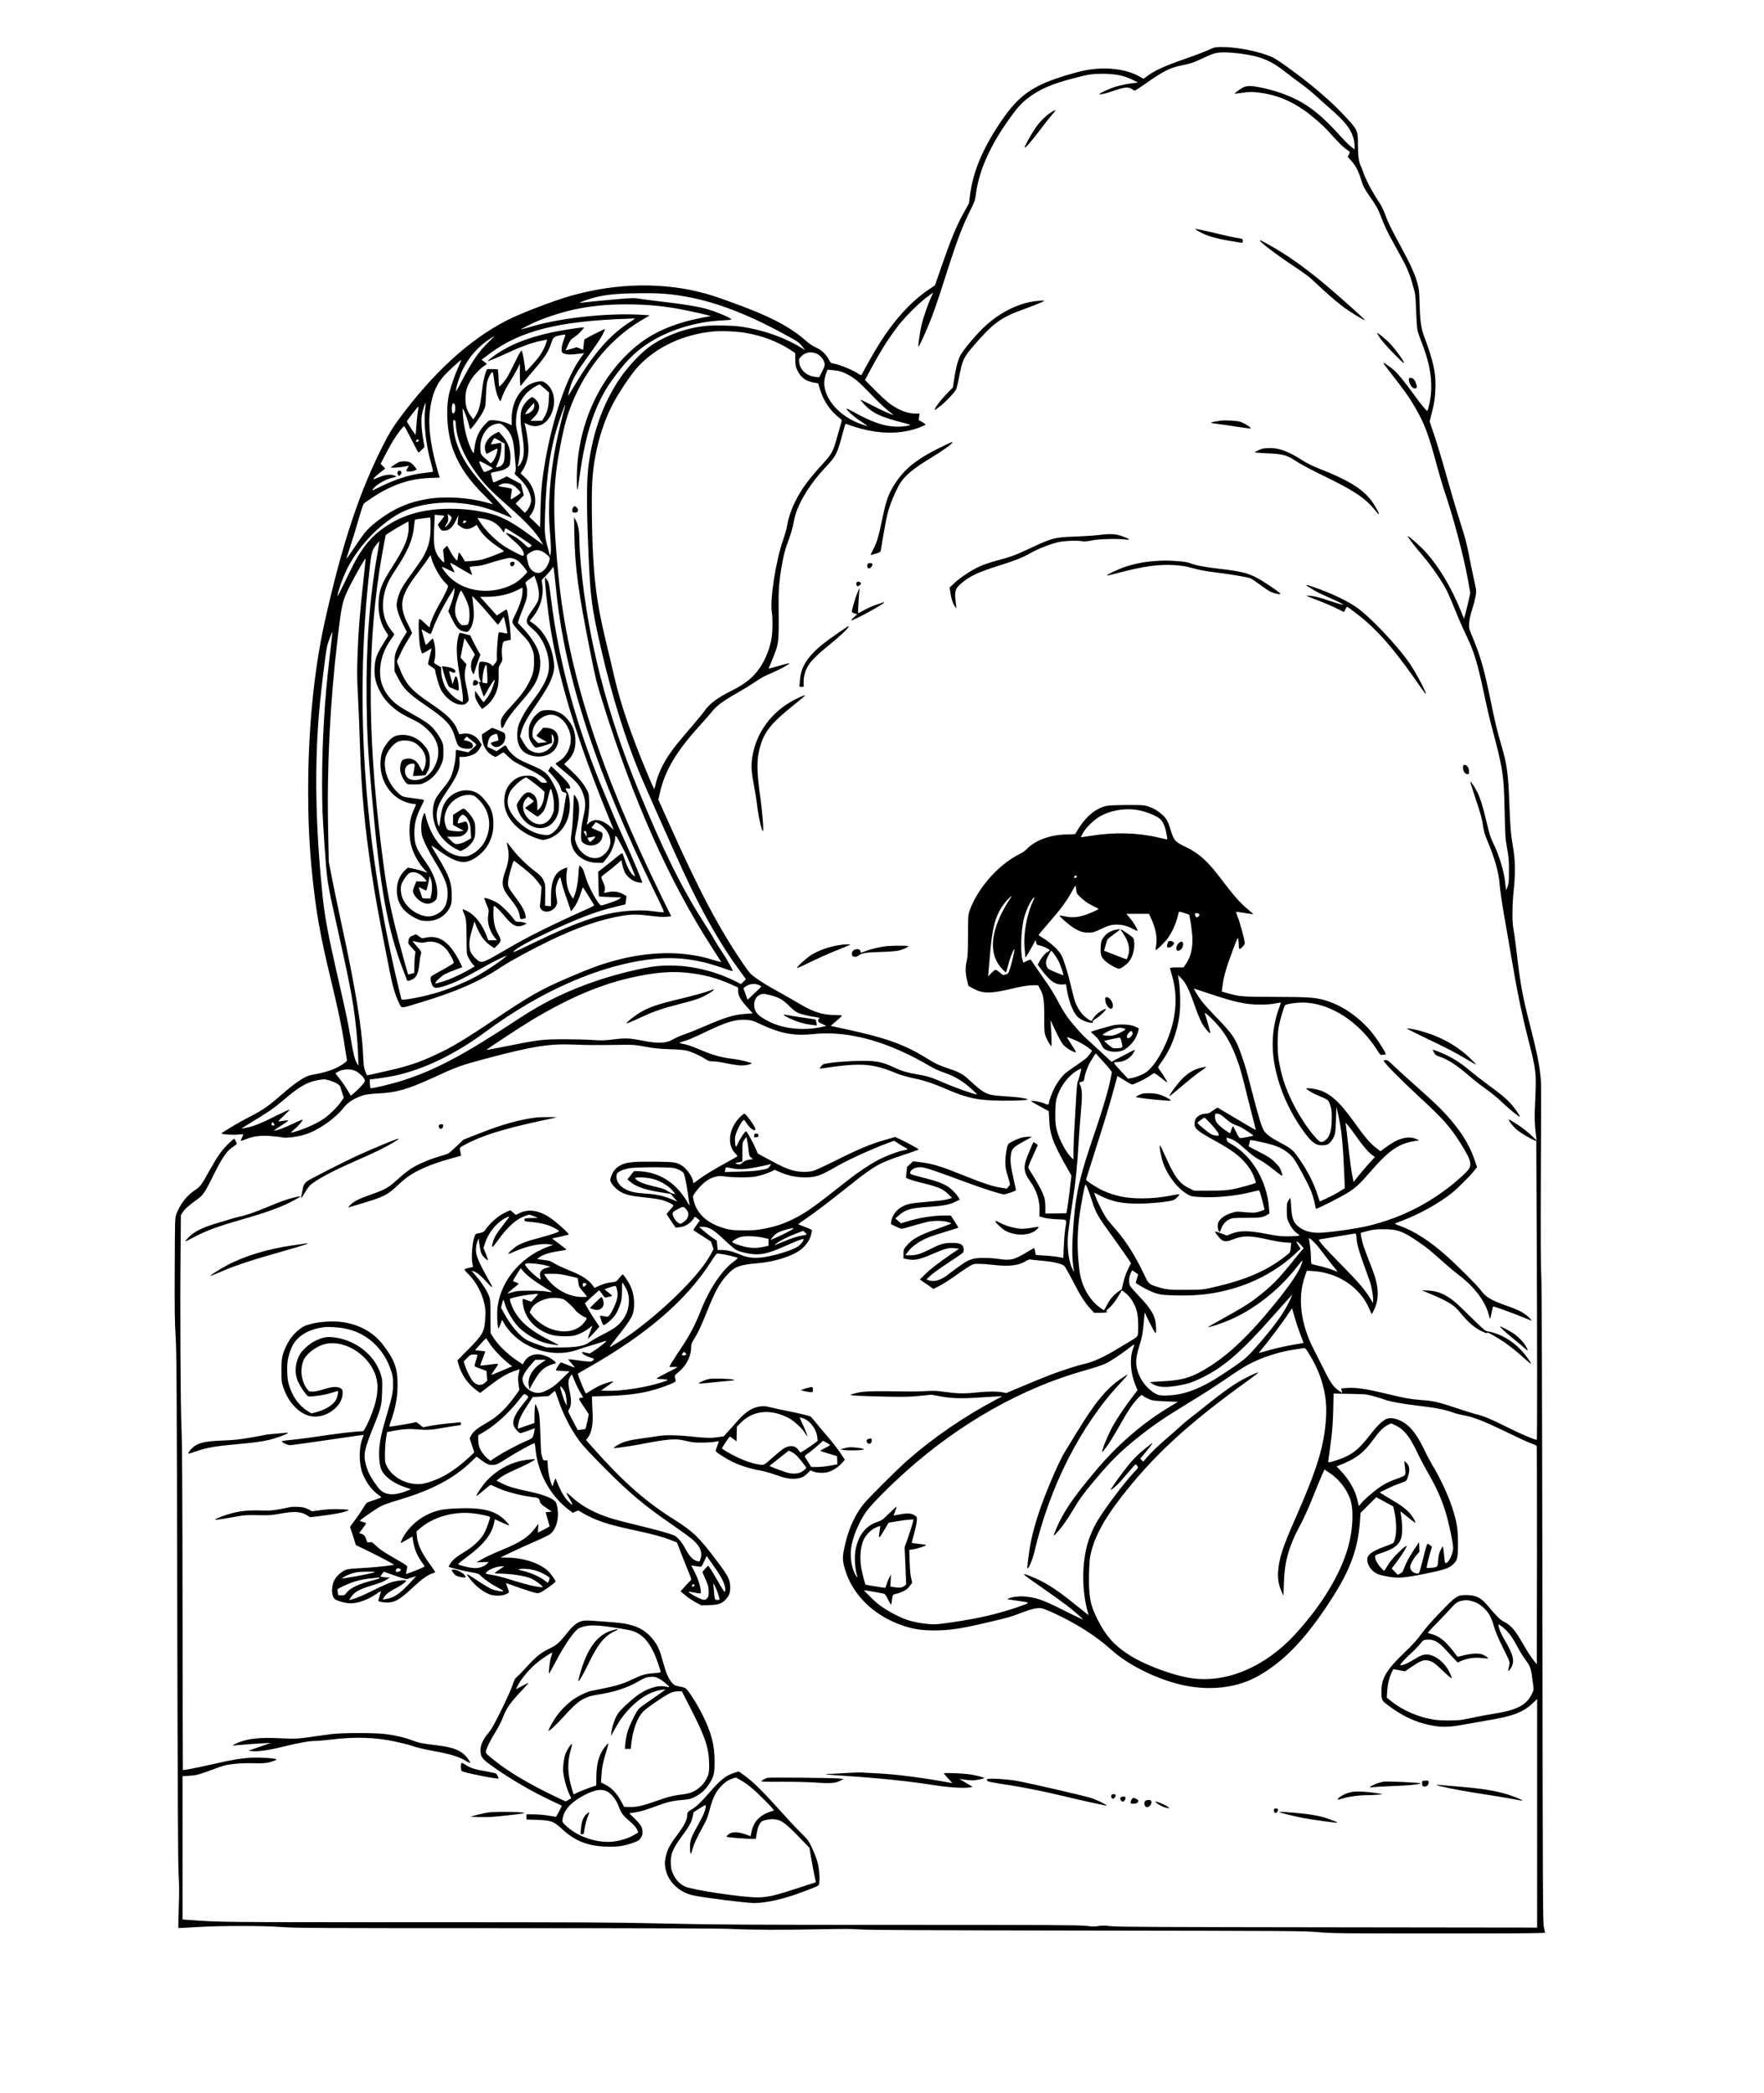 <?xml version="1.0" standalone="no"?>
<!DOCTYPE svg PUBLIC "-//W3C//DTD SVG 20010904//EN"
 "http://www.w3.org/TR/2001/REC-SVG-20010904/DTD/svg10.dtd">
<svg version="1.0" xmlns="http://www.w3.org/2000/svg"
 width="2667pt" height="3163pt" viewBox="0 0 2667 3163"
 preserveAspectRatio="xMidYMid meet">
<g transform="translate(0,3163) scale(0.1,-0.1)"
fill="#000000" stroke="none">
<path d="M18260 30870 c-58 -26 -199 -80 -315 -120 -331 -114 -479 -180 -602
-271 l-53 -40 -64 36 c-234 131 -595 157 -931 66 -659 -177 -878 -321 -1181
-776 -265 -398 -405 -738 -450 -1094 l-14 -114 -84 -151 c-102 -183 -190 -395
-327 -790 l-103 -298 -89 -60 c-273 -183 -528 -464 -760 -834 -72 -115 -222
-381 -248 -436 -15 -33 -22 -34 -59 -8 -77 55 -287 141 -378 156 -38 6 -46 12
-64 48 -47 93 -122 164 -215 201 -32 13 -83 48 -122 82 -196 176 -444 320
-791 461 -255 103 -570 216 -720 259 -636 181 -1352 172 -2054 -26 -268 -75
-784 -274 -984 -378 -570 -296 -1114 -798 -1629 -1498 -84 -115 -135 -198
-216 -355 -366 -710 -633 -1512 -897 -2695 -164 -740 -252 -1632 -251 -2570 1
-467 18 -821 61 -1250 57 -561 122 -928 284 -1596 105 -433 164 -711 201 -954
19 -126 37 -239 40 -251 4 -17 -9 -30 -63 -67 -108 -75 -256 -125 -477 -163
-90 -15 -242 -116 -450 -299 -188 -165 -290 -236 -466 -325 -157 -79 -439
-246 -439 -260 0 -13 176 -25 248 -16 40 4 76 6 78 3 3 -3 -4 -23 -15 -46 -12
-22 -21 -45 -21 -50 0 -5 38 6 84 25 113 45 224 58 388 44 68 -6 132 -13 142
-17 63 -19 255 6 381 49 197 68 440 241 565 403 62 81 178 150 311 188 30 8
119 18 199 22 279 12 447 60 820 230 390 179 433 194 830 300 688 183 948 224
1315 209 199 -9 345 -9 715 -4 182 3 207 1 370 -29 139 -25 214 -32 365 -37
121 -3 213 -11 255 -21 79 -20 191 -69 276 -123 57 -36 70 -40 128 -40 36 0
130 -14 208 -31 81 -17 174 -30 215 -31 67 0 137 14 156 32 10 9 -176 55 -263
65 -218 27 -323 58 -585 170 -55 23 -130 48 -168 55 -37 7 -69 15 -72 19 -2 4
19 13 47 21 75 19 150 51 368 155 305 146 442 185 607 172 61 -5 93 -14 181
-56 325 -152 518 -189 827 -158 314 32 656 -15 1017 -138 225 -77 500 -206
718 -336 72 -43 153 -81 215 -102 134 -45 232 -96 335 -172 75 -57 193 -165
179 -165 -36 0 -337 106 -489 173 -200 87 -256 105 -420 132 -141 24 -230 50
-333 99 -195 93 -292 111 -582 102 -115 -3 -275 -14 -355 -24 -142 -19 -144
-20 -172 -52 -15 -19 -26 -36 -24 -38 3 -2 49 3 103 12 172 27 364 46 478 46
202 0 343 -32 585 -133 47 -20 141 -47 210 -62 204 -43 321 -81 518 -166 342
-148 501 -181 877 -183 221 -1 384 8 371 21 -12 12 -139 32 -241 38 -60 3
-159 11 -220 17 -161 15 -212 44 -420 236 -103 95 -146 118 -350 187 -119 40
-162 61 -295 143 -339 209 -616 308 -1233 441 l-218 47 86 74 c47 40 85 77 85
82 0 4 -42 8 -92 8 -195 0 -333 42 -543 166 -129 76 -163 95 -425 242 -74 41
-179 107 -233 146 -95 68 -103 77 -202 222 -365 534 -669 1110 -1124 2129
l-157 350 21 95 c75 341 251 638 609 1029 68 75 142 159 163 186 86 110 169
172 404 306 79 45 182 108 229 139 136 92 158 104 300 165 132 58 272 136 254
142 -5 2 -78 -17 -162 -41 -83 -24 -152 -43 -152 -42 0 1 25 62 55 135 102
247 102 250 97 806 -1 196 2 286 18 415 22 194 69 418 105 510 48 123 95 279
110 372 38 226 223 538 476 806 136 142 173 206 219 367 16 61 42 151 56 201
l26 90 111 -37 c379 -126 733 -130 1027 -12 36 15 69 30 73 34 5 3 -17 21 -47
39 l-56 32 6 49 7 49 -63 0 c-113 0 -232 43 -363 132 -62 42 -170 141 -310
285 l-89 91 83 154 c161 300 284 493 437 688 100 126 306 329 419 412 l92 67
-30 -67 c-50 -111 -119 -309 -145 -418 -24 -102 -57 -324 -48 -333 8 -8 135
272 198 438 35 91 96 267 136 391 241 758 314 958 450 1231 61 121 72 151 81
222 46 369 209 741 510 1163 140 195 214 271 359 367 154 101 323 169 600 241
243 64 288 71 460 71 200 -1 327 -30 480 -109 l45 -24 -60 -7 c-92 -10 -213
-34 -285 -57 -76 -23 -240 -98 -240 -109 0 -13 84 3 170 33 210 74 269 81 330
38 15 -11 32 -20 37 -20 5 0 77 47 159 104 279 196 371 242 564 281 133 28
161 37 292 99 159 75 197 87 289 93 90 6 249 -7 398 -33 226 -38 377 -106 561
-251 69 -54 181 -139 249 -188 69 -50 161 -124 205 -165 45 -41 152 -137 239
-213 220 -193 304 -298 347 -436 11 -35 20 -90 20 -122 l0 -59 -64 52 c-35 29
-108 103 -162 163 -326 364 -561 530 -917 649 -152 51 -358 96 -440 96 -75 0
-117 -20 -226 -107 -14 -11 16 -10 94 2 114 19 190 19 313 0 224 -34 422 -113
623 -250 120 -82 300 -236 385 -332 144 -160 208 -225 264 -266 30 -22 56 -41
58 -42 2 -2 -5 -19 -14 -39 l-18 -36 30 -33 c86 -92 128 -167 169 -302 30
-102 60 -160 144 -278 87 -122 118 -178 162 -296 58 -152 92 -223 211 -436
183 -328 214 -398 274 -615 34 -120 36 -134 44 -365 5 -132 14 -265 21 -295 6
-30 35 -116 65 -190 146 -373 179 -670 106 -962 -9 -38 -20 -68 -23 -68 -14 0
-101 106 -212 260 -137 189 -239 312 -303 366 -64 53 -144 107 -150 101 -3 -2
46 -69 108 -148 219 -280 289 -380 377 -533 142 -249 194 -386 320 -852 39
-144 87 -308 106 -365 150 -438 302 -1011 371 -1392 l33 -189 -24 -111 c-14
-62 -35 -149 -48 -195 l-23 -82 -43 107 c-156 386 -356 714 -575 941 -74 77
-225 207 -232 200 -7 -8 106 -156 222 -291 131 -150 300 -397 370 -537 29 -58
86 -193 129 -300 42 -107 112 -267 155 -355 124 -252 178 -428 285 -935 30
-146 71 -323 90 -395 192 -718 202 -781 214 -1370 8 -353 10 -391 37 -535 24
-134 28 -181 28 -340 0 -162 -3 -192 -21 -240 l-21 -55 -5 35 c-4 19 -9 62
-12 95 -17 162 -94 414 -180 585 -38 76 -55 130 -100 319 -54 229 -97 366
-142 455 -32 64 -94 156 -104 156 -4 0 33 -120 82 -266 72 -213 94 -291 108
-388 15 -99 27 -143 68 -241 116 -275 176 -491 188 -680 4 -60 33 -261 65
-445 33 -184 79 -457 105 -607 83 -498 162 -884 255 -1249 128 -498 131 -527
109 -981 -11 -222 -7 -341 18 -528 l5 -40 -58 56 c-33 30 -81 74 -109 96 -77
62 -250 173 -253 162 -6 -15 66 -106 121 -153 53 -45 208 -138 263 -158 l31
-11 6 -1305 c8 -1577 9 -3212 2 -3212 -33 0 -245 90 -422 179 -264 132 -384
183 -483 205 -40 9 -179 52 -309 96 -270 90 -347 108 -521 121 -165 12 -263
29 -515 90 -344 83 -482 103 -632 92 l-75 -6 7 -34 6 -35 -44 31 c-85 58 -133
126 -232 326 -52 105 -117 233 -144 285 -207 395 -258 798 -141 1125 l28 80
73 -3 c390 -16 739 -248 874 -579 17 -40 32 -73 35 -73 3 1 21 35 40 77 47
103 60 206 43 328 -15 108 -41 190 -120 390 -33 83 -72 186 -86 230 -25 78
-50 195 -43 202 1 2 48 15 102 29 82 22 123 26 234 27 216 2 301 -29 543 -197
134 -92 169 -121 397 -325 58 -52 157 -134 220 -182 224 -170 390 -394 439
-589 20 -83 19 -84 46 49 9 41 17 76 18 77 5 6 288 -96 431 -155 82 -33 151
-61 154 -61 4 0 -14 21 -38 46 -66 67 -156 116 -331 177 -251 89 -326 133
-404 242 -44 62 -335 353 -510 510 -250 225 -500 386 -714 460 -63 22 -79 31
-65 37 11 4 62 24 114 44 261 100 554 264 745 418 80 64 252 235 317 314 l60
73 -42 122 c-77 224 -211 435 -418 663 -113 125 -203 209 -507 479 -99 88
-226 204 -282 257 -83 81 -107 98 -132 98 -17 0 -31 -4 -31 -9 0 -28 242 -274
525 -536 366 -337 474 -457 621 -688 102 -159 154 -260 161 -314 10 -73 -9
-105 -130 -215 -401 -364 -878 -616 -1406 -743 -183 -45 -623 -106 -754 -106
-148 0 -257 40 -337 123 -50 51 -70 120 -79 272 -4 69 -9 128 -12 131 -3 2
-16 -14 -30 -38 -22 -38 -24 -53 -24 -157 1 -102 4 -121 27 -170 35 -75 80
-134 129 -170 l41 -29 -29 -8 c-15 -4 -86 -8 -158 -8 -108 1 -162 7 -320 38
-269 52 -401 52 -533 0 l-63 -26 -85 33 c-46 18 -87 30 -91 27 -10 -10 75
-115 107 -132 42 -22 80 -19 164 15 152 60 256 59 541 -6 88 -20 200 -39 248
-41 l89 -6 -7 -71 c-5 -55 -12 -75 -28 -89 -307 -253 -640 -400 -1172 -518
-134 -30 -151 -31 -385 -32 -251 -2 -290 2 -427 43 -128 39 -139 48 -198 175
-131 277 -272 505 -419 675 -51 58 -113 132 -140 165 -47 58 -144 245 -184
356 l-20 55 94 -47 c175 -88 325 -119 569 -120 176 0 480 30 537 54 32 13 88
69 88 86 0 5 -40 0 -88 -10 -167 -34 -316 -50 -473 -50 -242 0 -415 35 -604
123 -88 41 -245 143 -245 160 0 4 54 178 121 386 164 510 239 759 300 986 28
105 52 192 53 193 2 2 48 -26 105 -62 56 -36 108 -65 116 -65 27 0 180 73 250
119 39 25 75 49 81 53 6 4 51 -26 103 -68 51 -42 95 -74 97 -71 6 6 -67 127
-107 178 -16 20 -29 42 -29 49 0 7 22 43 50 80 137 185 233 431 270 690 23
159 15 436 -16 595 l-6 30 37 -35 c79 -75 126 -166 217 -425 65 -184 102 -265
153 -335 41 -56 85 -98 85 -81 0 10 -68 250 -85 299 -8 22 65 -41 150 -129
137 -144 235 -303 318 -519 63 -164 86 -243 186 -651 50 -200 97 -386 105
-414 8 -27 14 -51 12 -52 -2 -2 -133 73 -290 167 l-287 171 -37 -22 c-20 -13
-51 -33 -68 -46 -21 -16 -45 -23 -74 -23 -24 0 -63 -9 -86 -21 -55 -26 -84
-72 -84 -133 0 -71 40 -106 273 -236 215 -119 291 -168 380 -241 123 -103 214
-226 255 -348 12 -36 21 -65 19 -66 -18 -15 -252 -79 -347 -97 -106 -19 -159
-22 -355 -22 l-230 0 -78 37 c-145 71 -220 172 -358 483 -40 90 -76 164 -81
164 -15 0 14 -164 44 -255 68 -200 221 -398 375 -486 50 -29 65 -32 186 -39
230 -15 542 15 778 75 54 14 104 25 111 25 9 0 25 -45 48 -137 19 -76 36 -143
38 -148 3 -11 -79 -40 -141 -50 -20 -3 -92 -1 -160 6 -117 11 -126 11 -194
-11 -137 -43 -213 -113 -213 -196 0 -41 16 -94 29 -94 4 0 14 23 24 50 23 65
70 118 127 144 41 19 65 21 250 21 213 0 255 6 319 46 l34 20 -7 86 c-30 397
-251 776 -553 952 -78 45 -77 44 -87 83 -6 26 -6 26 32 16 73 -20 129 -57 250
-166 90 -82 147 -124 213 -159 54 -28 142 -89 217 -151 82 -66 128 -98 130
-89 2 8 -7 40 -19 73 -17 46 -38 75 -93 129 -61 60 -95 82 -234 154 l-163 85
6 30 c11 56 16 66 31 66 26 0 254 -51 322 -72 147 -45 264 -123 331 -222 56
-82 205 -361 246 -460 23 -55 50 -141 60 -191 10 -49 19 -91 20 -93 8 -11 400
188 497 252 118 79 173 130 311 290 299 345 440 444 697 483 l55 9 -35 18
c-19 10 -62 21 -95 24 -108 8 -226 -38 -372 -147 l-82 -60 -71 55 c-91 72
-162 156 -330 390 -232 323 -381 451 -575 492 -68 15 -145 21 -145 12 0 -15
90 -69 175 -105 160 -67 157 -65 185 -142 21 -59 25 -85 25 -193 0 -169 -23
-268 -74 -321 -22 -24 -49 -42 -69 -45 -31 -6 -38 -3 -91 53 -117 123 -267
352 -367 558 -103 211 -162 395 -200 620 -23 132 -23 386 0 511 15 86 77 297
93 320 12 16 109 35 214 41 352 21 748 -179 1037 -522 46 -55 108 -138 137
-185 53 -85 53 -85 91 -82 21 2 41 6 44 8 13 14 -135 243 -224 348 -201 236
-456 405 -716 475 -140 38 -238 44 -725 45 -500 1 -535 4 -715 53 -52 15 -96
27 -97 27 -1 1 5 49 13 106 18 134 57 265 152 519 74 195 77 202 84 165 4 -21
7 -58 7 -81 1 -74 9 -79 52 -37 23 22 39 48 39 61 0 41 -78 330 -109 402 -19
45 -26 71 -18 71 7 -1 66 -9 132 -19 66 -11 121 -18 123 -16 2 1 -30 30 -70
63 -131 108 -212 200 -416 469 -205 270 -336 388 -535 483 -167 80 -177 92
-237 284 -34 111 -64 159 -131 215 -71 60 -129 91 -214 118 -52 16 -94 18
-310 17 -152 -1 -272 -6 -305 -13 -150 -32 -295 -146 -409 -320 -33 -51 -61
-97 -61 -102 0 -5 -47 -9 -104 -9 -270 0 -510 -87 -646 -235 -14 -15 -56 -43
-94 -62 -143 -72 -272 -170 -402 -304 -162 -169 -297 -379 -355 -554 -22 -67
-23 -84 -24 -375 -1 -253 -4 -318 -19 -380 -23 -99 -21 -189 5 -294 l21 -86
63 -35 c148 -83 267 -85 580 -10 164 39 262 55 340 55 l70 0 32 -58 c50 -92
62 -176 61 -427 -1 -195 2 -227 19 -281 19 -56 76 -154 90 -154 6 0 -4 267
-12 350 l-5 45 17 -35 c9 -19 44 -93 79 -165 34 -71 77 -147 94 -168 38 -44
99 -87 159 -111 54 -21 54 -21 -34 114 -36 55 -65 103 -65 105 0 9 138 -47
210 -86 41 -23 95 -57 120 -77 25 -20 46 -37 48 -38 8 -5 -49 -83 -86 -116
-22 -20 -95 -73 -161 -117 -66 -44 -136 -95 -156 -112 -49 -43 -114 -130 -157
-209 -34 -62 -88 -203 -88 -232 -1 -37 -16 -40 -76 -12 -54 24 -194 47 -194
31 0 -3 60 -38 134 -78 l133 -72 6 -131 c11 -228 59 -356 273 -731 l63 -111
-20 -174 c-11 -96 -28 -224 -37 -285 l-18 -110 -160 -3 -159 -2 0 92 c0 51 -6
116 -14 143 -19 68 -77 184 -157 312 -37 60 -73 118 -80 130 -13 21 -8 37 61
190 l76 168 -28 22 c-15 13 -32 22 -36 20 -8 -2 -22 -34 -88 -196 -71 -173
-65 -254 32 -389 107 -148 152 -296 146 -476 l-2 -60 70 -19 c43 -11 122 -21
203 -24 153 -7 140 10 117 -148 -9 -55 -18 -176 -22 -268 l-6 -168 -26 5 c-70
15 -167 26 -273 32 l-117 7 -11 53 c-6 30 -13 54 -15 54 -2 0 -50 -28 -107
-62 -196 -119 -252 -132 -438 -103 -119 18 -309 19 -375 1 -27 -7 -69 -22 -92
-34 -38 -18 -178 -117 -296 -210 -101 -79 -213 -110 -286 -80 l-34 13 63 59
c35 32 156 119 269 193 113 74 212 142 219 151 19 25 15 85 -8 110 -29 31 -82
41 -185 38 -105 -4 -151 -18 -295 -91 -165 -82 -223 -99 -338 -96 l-43 1 33
46 c63 89 184 172 329 229 35 14 147 50 249 81 102 31 187 58 189 60 2 2 -23
44 -55 94 l-59 90 -100 0 c-175 0 -388 -35 -576 -94 l-77 -24 -42 37 -43 37
49 43 c105 92 182 115 444 131 218 14 315 31 408 75 l73 35 -18 31 c-31 54
-104 129 -160 165 -81 52 -177 86 -385 139 -175 45 -188 50 -188 71 0 32 52
72 106 80 93 14 121 5 799 -245 215 -79 474 -161 511 -161 38 0 184 51 184 64
0 8 -14 74 -31 147 -46 203 -57 286 -47 371 13 110 29 127 214 228 l109 60
-55 0 c-30 0 -78 -6 -106 -14 -62 -16 -177 -72 -198 -95 -21 -24 -46 -170 -46
-275 0 -76 6 -110 35 -205 19 -62 35 -119 35 -127 0 -7 -11 -25 -24 -40 l-23
-28 -83 13 c-122 18 -278 69 -545 177 -373 150 -487 185 -675 209 l-114 15
-45 -42 c-25 -24 -46 -43 -47 -43 -1 0 -5 -37 -9 -82 l-7 -83 48 -21 c27 -11
103 -34 169 -50 273 -66 340 -95 423 -177 l56 -56 -58 -18 c-33 -10 -113 -23
-180 -28 -380 -32 -427 -40 -515 -85 -84 -43 -151 -132 -166 -222 l-7 -42 71
-35 c39 -20 81 -36 93 -36 13 0 90 20 171 45 82 24 182 51 223 60 98 20 234
19 304 -4 l55 -17 -30 -16 c-16 -8 -104 -41 -195 -73 -267 -92 -377 -155 -464
-265 -33 -41 -36 -50 -36 -112 l0 -66 50 -11 c113 -24 186 -10 389 78 196 85
249 98 346 86 l56 -7 -138 -94 c-185 -127 -304 -219 -386 -302 l-69 -69 103
-71 102 -71 90 45 c49 25 151 90 226 143 75 54 170 119 212 145 74 45 79 46
158 46 45 0 144 -7 219 -16 238 -28 381 -11 494 58 27 17 55 27 65 24 10 -3
74 -10 143 -16 160 -14 230 -26 307 -51 61 -20 63 -22 106 -97 24 -42 76 -139
115 -214 87 -170 161 -284 236 -365 l58 -63 99 0 c88 0 124 10 87 23 -8 3 -2
13 17 28 62 50 122 126 189 242 l27 48 41 -31 c94 -69 165 -186 193 -318 15
-74 19 -284 6 -331 -4 -15 -26 -37 -56 -55 -28 -16 -120 -72 -205 -124 -241
-148 -419 -230 -560 -258 -71 -14 -350 -104 -500 -162 -85 -32 -270 -108 -410
-167 l-255 -108 -61 12 c-86 15 -235 14 -410 -5 -167 -18 -279 -15 -479 13
-107 15 -154 17 -265 10 -74 -5 -214 -8 -310 -6 -495 8 -630 4 -730 -20 -52
-13 -99 -27 -103 -31 -11 -10 167 -19 548 -27 279 -5 358 -3 505 12 l175 17
139 -26 c155 -29 312 -34 569 -17 78 6 192 12 252 15 l110 6 -98 -53 c-490
-261 -935 -566 -1332 -912 -156 -137 -591 -570 -668 -665 -141 -176 -237 -396
-293 -670 -29 -141 -27 -182 11 -315 113 -389 441 -708 881 -854 162 -54 273
-71 478 -71 208 0 392 26 731 105 381 89 404 95 560 155 163 63 256 85 321 75
23 -3 114 -39 201 -80 336 -156 629 -344 854 -547 226 -203 573 -388 929 -495
450 -135 907 -106 1255 78 423 223 790 611 1197 1264 241 387 349 696 378
1075 l10 145 119 119 119 119 128 -70 128 -69 18 -79 c29 -124 35 -306 13
-393 -9 -39 -23 -76 -30 -82 -8 -6 -68 -31 -133 -54 -131 -47 -210 -92 -243
-138 -41 -57 -7 -166 73 -233 50 -43 102 -61 228 -83 149 -26 239 -19 540 41
307 62 378 86 440 145 67 66 74 96 73 327 0 203 -13 287 -69 475 -59 200 -192
493 -316 695 -30 50 -85 152 -121 229 -84 174 -160 289 -240 362 -112 102
-261 148 -344 106 -64 -33 -144 -113 -241 -240 -171 -224 -286 -311 -505 -381
-125 -40 -131 -40 -123 1 3 18 20 139 36 268 24 181 32 293 37 487 l6 252 226
-4 c124 -2 246 -6 271 -10 54 -9 232 -59 282 -80 57 -23 267 -62 463 -85 307
-36 432 -60 560 -106 38 -14 106 -32 150 -40 168 -31 304 -84 665 -258 151
-74 313 -148 360 -166 47 -17 88 -35 93 -39 4 -4 6 -749 5 -1655 l-3 -1648
-53 66 c-30 36 -94 136 -144 223 -134 233 -189 298 -303 356 -52 26 -112 85
-231 228 -114 136 -180 170 -334 173 -134 2 -158 -14 -397 -263 -132 -136
-228 -247 -285 -326 -66 -91 -124 -156 -243 -269 -278 -265 -357 -394 -359
-586 -1 -137 4 -149 87 -212 255 -194 484 -292 761 -328 114 -14 230 -6 421
31 83 15 233 42 335 59 387 63 544 124 693 269 l57 55 0 -1727 0 -1728 -3147
4 c-2548 3 -3175 6 -3290 17 -111 11 -156 11 -200 2 -46 -9 -85 -8 -183 3
-105 12 -548 15 -2810 15 -2360 0 -2790 3 -3555 20 -775 18 -1188 20 -3775 20
-3007 0 -2926 -1 -3447 36 l-73 6 0 1082 0 1083 98 6 c108 6 146 16 342 89 74
28 158 57 185 64 94 26 274 41 435 37 94 -3 179 -1 215 6 67 12 145 40 145 51
0 16 -232 33 -362 27 -166 -8 -306 -31 -616 -102 -239 -54 -430 -91 -437 -84
-2 2 -4 1100 -5 2439 -2 1849 -6 2506 -16 2730 -15 333 -23 1814 -14 2670 l5
546 32 49 c29 46 77 88 223 195 82 60 112 105 227 338 147 297 213 393 319
459 24 16 44 31 44 34 0 18 -32 79 -41 79 -5 0 -50 -39 -98 -87 -96 -96 -157
-185 -276 -398 -123 -220 -136 -238 -214 -289 -128 -86 -226 -210 -284 -363
-22 -58 -22 -63 -25 -823 -3 -626 0 -815 14 -1040 14 -244 17 -706 24 -4110 6
-2860 12 -3881 21 -4016 9 -134 10 -261 2 -490 -5 -170 -8 -310 -7 -312 0 -1
120 5 265 14 363 23 1019 23 1306 1 192 -15 520 -17 3395 -17 2390 0 3244 -3
3428 -13 284 -14 772 -15 1355 -3 301 6 447 6 550 -3 104 -9 978 -14 3420 -17
3150 -5 3289 -5 3515 -24 221 -19 332 -20 1833 -20 1271 0 1597 3 1597 13 -1
6 -8 41 -17 77 -16 60 -18 433 -23 4895 -5 3388 -10 4875 -18 4980 -8 105 -9
552 -6 1485 7 1521 8 1385 -11 1555 -18 162 -55 340 -150 710 -118 462 -146
614 -205 1116 -16 141 -37 294 -47 340 -22 113 -21 364 2 584 28 257 25 464
-8 654 -34 195 -44 305 -57 666 -16 449 -36 595 -120 880 -65 219 -96 351
-165 687 -98 476 -151 659 -275 958 -51 123 -52 126 -47 205 3 55 18 120 46
208 46 144 66 251 57 305 -4 21 -22 107 -41 192 -19 85 -51 240 -70 343 -28
145 -57 255 -131 485 -52 163 -144 475 -205 692 -60 217 -142 491 -182 607
l-72 213 37 147 c29 115 40 181 48 297 17 267 -19 445 -176 864 -38 102 -55
229 -61 462 -4 188 -8 227 -30 310 -38 142 -107 294 -261 578 -153 280 -186
350 -237 489 -19 51 -56 126 -84 167 -92 135 -188 314 -226 418 -21 57 -46
119 -55 138 -26 52 -39 158 -39 315 0 208 -5 220 -170 400 -234 256 -537 515
-927 793 -152 108 -182 125 -280 160 -204 73 -489 123 -689 121 -97 -1 -103
-3 -205 -49z m-8108 -3690 c541 -63 1077 -254 1738 -618 181 -99 188 -105 242
-172 l41 -52 -66 41 c-258 158 -591 272 -922 317 -112 15 -387 20 -505 9 -287
-27 -583 -131 -820 -286 -145 -94 -352 -310 -485 -504 -249 -364 -410 -807
-476 -1310 -28 -206 -31 -565 -11 -1100 33 -890 48 -1021 202 -1690 156 -680
362 -1344 580 -1870 82 -196 514 -1169 665 -1495 270 -587 559 -1095 833
-1468 l110 -150 -38 -37 -37 -37 -81 41 c-373 187 -803 270 -1193 230 -194
-19 -614 -121 -899 -218 -444 -149 -799 -322 -1173 -567 -834 -550 -1260 -778
-1756 -939 -164 -54 -488 -131 -499 -120 -3 3 -8 35 -10 70 -3 50 -1 65 9 65
51 0 274 33 374 55 439 96 910 324 1368 663 843 624 1758 1020 2542 1100 344
35 667 -6 1019 -129 93 -33 171 -58 173 -55 9 9 -84 177 -167 300 -48 72 -97
151 -110 176 -12 25 -95 160 -185 300 -321 506 -600 1073 -967 1970 -473 1152
-759 2270 -863 3364 -14 142 -25 318 -25 390 -1 153 -16 242 -54 311 l-27 50
5 -275 c9 -486 59 -856 242 -1772 78 -395 92 -450 184 -745 457 -1470 1003
-2699 1642 -3693 79 -124 147 -230 151 -236 4 -6 -54 8 -127 31 -436 139 -967
133 -1506 -19 -212 -59 -367 -117 -694 -258 -415 -180 -567 -267 -1125 -643
-327 -220 -560 -364 -716 -443 -324 -163 -519 -234 -855 -310 -266 -61 -331
-75 -334 -71 -1 2 -13 31 -25 64 -20 51 -24 91 -32 260 -19 401 -122 1027
-319 1930 -43 198 -105 497 -139 665 l-60 305 -10 485 c-20 946 28 1919 144
2895 64 539 69 560 200 820 70 140 214 389 221 382 3 -2 -9 -123 -25 -268 -56
-499 -83 -825 -94 -1156 -10 -287 -10 -375 5 -645 9 -172 24 -533 32 -803 20
-637 71 -1184 171 -1850 58 -388 104 -643 276 -1510 46 -234 86 -369 140 -478
47 -93 7 -93 329 4 542 163 896 319 1225 539 124 83 454 262 720 391 421 203
765 322 1101 379 152 25 223 25 432 -1 114 -14 190 -19 239 -14 l71 7 -135
276 c-941 1922 -1426 3424 -1568 4852 -88 890 -87 1350 4 1860 55 306 91 459
149 630 203 590 598 1092 1094 1386 l133 79 -95 6 c-498 34 -1207 -37 -1657
-166 -106 -30 -196 -55 -200 -54 -4 0 51 30 122 66 173 88 452 184 679 234
253 55 490 79 791 79 291 0 515 -19 780 -65 175 -31 529 -111 499 -114 -55 -5
-264 -49 -368 -77 -311 -86 -559 -209 -763 -380 -565 -473 -896 -1220 -892
-2014 1 -215 7 -207 44 65 90 655 236 1087 487 1438 188 263 323 404 513 535
307 212 739 351 1148 369 76 3 140 10 143 14 12 20 -249 129 -406 169 -120 31
-345 67 -590 95 -124 14 -283 35 -353 45 -127 20 -130 19 -360 0 -210 -18
-458 -42 -562 -55 -73 -9 130 64 254 91 166 37 347 51 663 53 220 1 312 -3
450 -19z m-606 -403 c-311 -192 -562 -475 -856 -967 -51 -85 -94 -157 -96
-159 -9 -10 11 83 33 149 34 101 90 202 187 338 217 302 259 363 297 435 22
43 38 81 35 84 -5 5 -292 -140 -308 -156 -5 -4 -11 -41 -14 -83 l-7 -76 -49
21 -49 20 -85 -26 c-47 -14 -84 -22 -82 -18 2 5 19 42 38 83 31 66 42 80 96
115 33 22 79 64 103 92 l43 51 -29 0 c-47 0 -340 -47 -465 -74 -383 -83 -666
-201 -894 -372 -41 -31 -72 -59 -70 -62 6 -5 181 69 346 146 162 75 317 131
440 157 l112 23 -7 -26 c-14 -58 -54 -142 -98 -208 -47 -71 -202 -244 -218
-244 -5 0 -9 13 -9 29 0 33 -26 188 -41 246 l-11 40 -21 -25 c-11 -14 -54 -95
-95 -180 -41 -85 -90 -180 -109 -210 -36 -56 -101 -130 -115 -130 -4 0 -8 28
-8 63 0 34 -3 92 -6 129 l-7 67 -76 3 c-42 2 -80 1 -84 -3 -20 -15 -60 -162
-72 -267 -30 -241 -35 -272 -55 -334 -12 -35 -36 -84 -53 -109 l-31 -46 -34
44 c-59 77 -84 154 -85 263 -1 112 21 186 85 292 40 68 149 179 207 214 17 10
31 21 31 24 0 3 -18 18 -40 34 l-39 29 122 92 c460 346 1046 494 2092 528 44
2 89 4 100 5 11 1 -11 -17 -49 -41z m1723 -177 c257 -44 484 -130 680 -257
l73 -48 2 -100 c1 -92 4 -106 34 -167 52 -106 127 -160 248 -180 l64 -11 26
-86 c59 -193 157 -333 320 -458 13 -10 12 -21 -10 -95 -13 -45 -40 -140 -60
-210 -49 -178 -76 -226 -213 -375 -211 -232 -310 -366 -404 -551 -64 -124
-110 -262 -130 -382 -6 -41 -33 -137 -60 -212 -108 -309 -200 -894 -170 -1085
15 -98 14 -290 -3 -393 -26 -161 -94 -332 -184 -460 -99 -143 -219 -238 -433
-345 -209 -105 -327 -194 -401 -303 -17 -26 -108 -137 -203 -247 -219 -257
-240 -283 -312 -385 -114 -164 -195 -340 -223 -483 -8 -37 -17 -64 -21 -60 -4
5 -50 109 -102 233 -236 558 -407 1059 -497 1452 -28 123 -87 369 -130 548
-146 599 -196 1022 -209 1759 -10 559 -1 757 50 1036 49 267 132 524 244 750
87 178 299 496 406 609 277 294 676 480 1124 526 124 12 362 3 494 -20z
m-2743 -100 c-28 -69 -42 -146 -32 -183 5 -20 16 -27 57 -37 49 -12 75 -11
222 6 l58 7 -60 -84 c-206 -287 -411 -888 -526 -1537 -49 -278 -66 -457 -74
-754 l-6 -257 -81 80 -82 79 28 38 c113 157 68 412 -102 566 l-57 52 25 38
c61 89 94 208 94 332 0 61 -23 239 -39 303 -5 20 -12 48 -15 63 l-6 27 52 -24
c137 -64 278 -3 349 150 89 189 47 396 -97 486 -29 17 -43 20 -87 14 -238 -32
-408 -263 -411 -556 l0 -106 -52 24 c-63 29 -171 53 -239 53 -49 0 -53 -2
-106 -57 -96 -99 -148 -214 -164 -358 -11 -104 -14 -105 -56 -13 -67 149 -111
341 -122 536 l-4 73 19 -32 c21 -35 72 -184 83 -243 4 -20 11 -38 15 -41 14
-8 160 194 197 271 33 68 34 77 39 215 3 79 10 171 15 204 11 62 47 142 72
164 19 15 22 6 37 -109 16 -125 36 -209 66 -275 22 -48 29 -56 35 -40 4 11 19
52 33 90 14 39 63 129 108 200 44 72 96 161 115 200 l33 69 0 -167 c0 -99 4
-167 10 -167 5 0 22 19 38 43 17 23 87 107 157 187 148 170 215 266 251 364
14 39 30 84 36 99 6 16 22 36 36 45 28 18 155 43 160 31 2 -4 -8 -35 -22 -69z
m-1137 -37 c-150 -144 -252 -293 -411 -598 -80 -152 -89 -165 -83 -123 9 66
58 215 98 296 90 182 207 322 367 439 45 32 106 71 117 73 1 0 -39 -39 -88
-87z m4976 -187 c48 -26 93 -88 102 -139 5 -31 -2 -51 -38 -123 l-44 -86 -58
6 c-130 13 -232 106 -244 221 -5 51 -4 54 35 93 64 64 160 75 247 28z m-5424
-168 c-56 -121 -118 -296 -147 -412 -63 -256 -32 -652 72 -904 99 -241 242
-442 479 -670 63 -62 111 -112 107 -112 -4 0 -46 11 -92 24 -270 78 -630 100
-899 55 -277 -46 -491 -137 -726 -311 -164 -122 -210 -173 -372 -415 -63 -95
-119 -175 -123 -178 -5 -3 18 75 51 172 33 98 91 285 128 416 47 162 74 243
87 252 11 8 62 44 114 79 295 197 567 291 881 303 l147 6 -20 66 c-142 486
-171 811 -99 1109 36 148 89 254 183 362 41 48 248 239 260 240 4 0 -10 -37
-31 -82z m5769 -92 c74 -22 175 -79 254 -145 35 -29 137 -129 226 -222 88 -92
197 -195 241 -228 44 -34 78 -61 75 -61 -23 0 -170 66 -315 141 -95 50 -175
89 -177 87 -8 -8 80 -104 134 -145 100 -79 231 -131 484 -196 71 -17 128 -35
128 -38 0 -15 -145 -32 -232 -26 -189 11 -366 76 -675 249 -29 16 -53 25 -53
20 0 -23 115 -125 215 -190 60 -40 107 -72 104 -72 -4 0 -41 11 -83 25 -360
118 -616 428 -568 689 7 35 19 81 28 101 l15 38 72 -6 c40 -3 97 -12 127 -21z
m-4474 -260 l66 -59 -5 -111 c-5 -120 -23 -186 -73 -268 l-29 -47 -87 -1 -87
0 47 48 c88 87 107 175 54 248 -16 21 -40 45 -55 53 -24 13 -29 11 -67 -19
-51 -40 -99 -109 -116 -168 -21 -68 -17 -201 11 -368 37 -222 33 -338 -17
-430 -14 -26 -48 -64 -48 -53 0 2 7 40 15 84 24 135 20 255 -16 402 -28 115
-31 139 -26 233 8 148 57 273 147 376 51 59 184 147 212 141 4 -1 37 -29 74
-61z m-1808 -306 c-25 -217 10 -541 89 -818 19 -68 32 -126 29 -130 -4 -3 -61
-12 -128 -19 -214 -23 -436 -93 -682 -215 -116 -58 -118 -59 -96 -28 50 70
200 154 313 175 20 4 37 11 37 15 0 4 -22 13 -49 20 -61 14 -128 3 -230 -39
-70 -30 -73 -30 -59 -8 14 20 75 73 144 123 l29 22 -35 37 -35 36 70 136 c39
75 94 175 124 222 60 97 148 211 162 211 5 0 54 -90 109 -200 55 -110 104
-200 108 -200 4 0 26 19 49 43 l41 42 -19 110 c-26 144 -34 294 -21 375 9 60
50 186 57 178 2 -2 -1 -41 -7 -88z m456 10 c0 -34 -6 -56 -17 -68 -16 -15 -19
-15 -27 -2 -13 21 -12 107 1 132 18 34 43 -1 43 -62z m1182 -9 c-18 -34 -59
-65 -99 -75 l-28 -7 17 33 c9 17 40 56 68 86 l51 54 3 -30 c2 -17 -4 -44 -12
-61z m468 4 c-25 -82 -100 -400 -128 -540 -93 -473 -126 -945 -92 -1320 17
-195 20 -319 6 -350 -6 -15 -9 -16 -9 -4 -1 9 -15 64 -31 122 -44 151 -49 224
-39 510 21 599 84 1010 214 1397 46 139 86 242 91 237 2 -2 -4 -25 -12 -52z
m-2219 -65 c-8 -52 -18 -148 -21 -212 -4 -65 -10 -118 -13 -118 -5 1 -122 180
-129 199 -4 11 168 234 175 227 1 -1 -4 -44 -12 -96z m578 -192 c12 -187 104
-421 250 -636 148 -218 237 -314 542 -582 283 -249 411 -387 506 -545 l24 -40
-55 40 c-30 22 -105 76 -166 121 -268 197 -441 285 -645 328 -198 41 -347 57
-549 57 -370 -1 -667 -78 -926 -241 -264 -166 -408 -343 -595 -730 -180 -371
-180 -370 -173 -325 10 65 73 242 126 355 153 325 436 642 748 837 310 194
800 250 1255 144 124 -30 288 -85 403 -137 53 -23 98 -41 101 -39 6 6 -86 113
-263 305 -209 228 -311 349 -388 460 -138 201 -220 414 -233 608 -6 97 -6 102
13 102 17 0 20 -9 25 -82z m747 -27 c85 -84 121 -175 135 -346 3 -44 11 -128
17 -187 8 -85 8 -114 -2 -139 -13 -31 -13 -32 44 -82 119 -104 195 -243 196
-354 0 -41 -40 -131 -72 -160 l-24 -23 -69 70 -69 70 61 62 62 63 -21 85 -21
86 -108 57 -107 57 -93 -45 c-51 -25 -98 -45 -104 -45 -7 0 -17 24 -24 53 -6
28 -14 61 -17 73 -5 19 1 22 68 34 94 16 140 33 182 65 32 24 35 31 41 102 15
151 -25 271 -129 388 l-44 50 -46 -22 c-98 -48 -165 -135 -166 -215 0 -30 12
-75 26 -97 2 -1 36 15 77 38 41 23 77 41 81 41 26 0 -22 -146 -64 -193 l-28
-31 -58 51 c-93 80 -96 85 -101 160 -12 170 80 339 207 378 85 26 103 21 170
-44z m-85 -203 l75 -43 0 -123 c0 -136 -10 -175 -55 -210 -23 -19 -75 -31 -75
-18 0 2 11 28 25 59 32 68 55 173 55 250 0 31 -2 57 -4 57 -3 0 -37 -7 -77
-15 -40 -9 -74 -13 -76 -11 -5 5 46 96 53 96 3 0 38 -19 79 -42z m-1222 8 c3
-12 -30 -32 -39 -24 -11 12 5 40 21 36 9 -2 17 -7 18 -12z m1117 -422 c0 -10
-123 -64 -130 -57 -21 21 -79 145 -74 157 4 10 31 -1 105 -41 54 -30 99 -57
99 -59z m312 -261 c41 -22 109 -93 108 -112 -1 -10 -142 -103 -147 -97 -3 3
-1 37 6 75 6 39 11 74 11 79 0 9 -33 16 -168 37 -49 8 -46 17 13 40 53 19 115
12 177 -22z m-937 -501 c-9 -35 -55 -102 -84 -120 -21 -15 -21 -12 9 36 29 47
31 57 25 104 l-7 51 32 -23 c26 -18 30 -27 25 -48z m-106 42 c2 -1 -18 -29
-44 -61 -26 -32 -50 -63 -52 -70 -3 -7 8 -30 24 -52 24 -35 33 -41 66 -41 75
0 127 46 182 160 l36 75 -7 -71 -6 -70 37 -28 c71 -54 132 -55 216 -1 l36 23
42 -69 c51 -83 151 -177 277 -261 51 -35 93 -65 94 -68 0 -8 -230 -97 -312
-121 -40 -11 -119 -24 -175 -27 l-102 -7 -41 68 c-23 37 -45 67 -50 67 -4 0
-11 -27 -15 -60 -4 -33 -10 -60 -15 -60 -15 0 -79 88 -111 153 -18 37 -36 67
-39 67 -4 0 -19 -13 -34 -29 l-28 -30 11 -92 c6 -51 9 -95 7 -97 -10 -10 -85
73 -109 120 -47 93 -54 175 -40 461 l6 137 71 -6 c39 -4 73 -8 75 -10z m-209
-159 c0 -153 -16 -248 -59 -352 -39 -94 -74 -150 -198 -321 -173 -235 -212
-305 -243 -429 -15 -63 -17 -86 -8 -132 13 -72 44 -153 102 -269 l47 -93 -60
-95 c-33 -53 -75 -133 -93 -178 -30 -75 -32 -89 -33 -201 l0 -120 52 -100 c89
-171 158 -238 436 -427 275 -186 370 -287 417 -441 43 -141 50 -155 88 -179
44 -27 167 -32 182 -8 27 43 -6 87 -78 104 l-52 11 23 28 22 27 65 -51 c101
-78 99 -68 26 -132 l-65 -57 -73 15 c-40 8 -83 17 -95 20 -22 5 -23 3 -23 -59
0 -96 -36 -264 -74 -348 -21 -47 -63 -109 -118 -174 -47 -56 -97 -126 -111
-156 -70 -149 -53 -350 45 -516 53 -91 160 -191 252 -236 l78 -39 44 21 c62
30 121 88 152 146 23 45 26 63 27 151 0 93 -2 105 -33 167 -31 62 -119 158
-146 158 -5 0 -43 -21 -83 -47 l-73 -48 0 -76 0 -76 80 -44 81 -44 -48 -7
c-47 -7 -162 6 -193 22 -21 11 -50 105 -50 159 0 99 48 201 128 273 78 70 182
105 274 93 48 -7 59 -14 119 -74 166 -166 201 -400 94 -617 -42 -85 -125 -168
-212 -211 -49 -24 -69 -28 -128 -26 -184 6 -360 143 -472 368 -34 67 -78 191
-88 248 -4 20 -11 37 -16 37 -5 0 -9 -1 -9 -3 0 -1 -9 -29 -21 -61 -23 -68
-27 -193 -8 -273 17 -72 96 -232 187 -380 163 -264 209 -386 199 -528 -7 -109
-38 -185 -95 -235 -50 -45 -135 -80 -190 -80 -148 1 -318 113 -387 255 -34 69
-45 170 -25 232 18 53 88 152 121 169 63 32 148 4 218 -71 23 -25 41 -48 41
-52 0 -5 -35 -7 -77 -5 l-78 3 -29 -70 c-33 -83 -31 -100 23 -169 52 -65 133
-107 192 -99 58 8 115 48 123 87 30 155 -33 356 -177 555 -134 187 -162 260
-162 425 0 145 25 242 99 393 52 103 53 107 32 112 -11 3 -85 13 -163 24 -131
17 -146 21 -183 51 -164 130 -259 361 -225 545 20 108 129 242 216 265 62 17
165 8 219 -20 65 -32 135 -110 161 -178 26 -71 22 -157 -11 -221 l-22 -44 -34
63 c-43 81 -67 106 -120 126 -44 17 -91 14 -139 -8 -27 -12 -45 -70 -45 -145
0 -52 39 -145 84 -198 26 -30 27 -30 128 -30 95 0 108 3 168 32 108 52 200
159 250 288 19 49 24 79 24 170 0 99 -2 116 -26 167 -34 73 -107 175 -157 221
-57 52 -141 106 -296 192 -169 93 -244 145 -310 216 -114 121 -169 256 -169
414 0 180 62 357 181 514 18 24 33 48 33 53 0 5 -18 30 -39 56 -123 148 -162
358 -107 573 33 129 68 201 173 359 177 265 251 439 272 634 6 60 13 111 15
113 3 3 181 29 219 32 15 1 17 -12 17 -134z m865 101 c100 -30 173 -88 232
-182 11 -17 12 -16 19 14 3 18 10 35 15 37 13 8 399 -244 399 -261 0 -2 -11
-11 -25 -20 -24 -16 -26 -15 -106 59 -57 53 -107 89 -166 118 -46 23 -87 38
-91 35 -7 -7 39 -53 160 -158 65 -57 108 -123 108 -166 0 -12 -6 -22 -14 -22
-27 0 -233 109 -311 165 -129 92 -274 242 -350 364 l-27 44 53 -6 c30 -4 77
-13 104 -21z m-325 -27 c0 -10 -40 -32 -47 -26 -3 3 -2 14 1 25 5 14 13 18 26
15 11 -3 20 -9 20 -14z m-889 -231 c-30 -115 -94 -243 -227 -450 -165 -257
-199 -342 -210 -538 -10 -167 34 -340 118 -456 26 -36 30 -48 21 -62 -164
-257 -191 -318 -199 -465 -7 -124 10 -219 60 -324 49 -103 104 -180 180 -250
88 -83 163 -132 304 -201 133 -65 164 -85 242 -155 181 -163 224 -357 125
-563 -62 -129 -162 -203 -284 -212 -100 -7 -159 36 -168 122 -7 73 42 126 118
126 34 0 35 -9 15 -115 -8 -38 -13 -71 -11 -73 1 -1 44 1 95 5 l93 8 30 54
c27 47 32 67 35 143 6 117 -19 184 -100 272 -96 106 -231 155 -367 136 -73
-10 -123 -45 -187 -132 -61 -83 -85 -154 -91 -269 -16 -284 152 -541 406 -619
35 -11 79 -20 98 -20 31 0 34 -2 27 -22 -3 -13 -17 -44 -30 -69 -12 -25 -33
-84 -44 -130 -29 -110 -24 -303 10 -419 39 -131 114 -263 204 -357 22 -24 38
-43 36 -43 -3 0 -30 10 -60 21 -30 12 -95 30 -145 40 l-90 17 -43 -41 c-82
-80 -122 -179 -122 -302 0 -186 88 -320 270 -415 75 -39 94 -44 165 -48 168
-9 309 75 374 222 17 40 21 68 21 161 0 194 -37 296 -205 576 -52 86 -98 164
-101 174 -4 10 31 -11 82 -49 197 -147 335 -208 436 -191 129 22 286 149 351
286 49 102 67 180 67 290 0 92 -13 159 -43 230 -21 48 -97 148 -148 193 -183
166 -495 69 -577 -179 -11 -33 -25 -105 -32 -160 -6 -55 -14 -107 -17 -115 -9
-27 -34 52 -40 125 -9 119 24 207 150 393 159 233 201 332 195 454 l-3 68 45
0 c66 0 156 26 201 58 21 15 51 50 65 77 l27 50 -32 51 c-54 89 -156 134 -258
115 -26 -5 -49 -9 -49 -8 -1 1 -13 30 -27 63 -55 136 -149 229 -408 405 -301
203 -378 292 -479 556 l-30 77 51 110 c27 61 79 157 115 212 35 56 64 105 64
109 0 5 -24 56 -54 115 -153 298 -129 438 132 781 64 85 135 183 159 218 l42
63 16 -57 c37 -126 132 -290 213 -369 40 -38 40 -39 27 -75 -18 -51 -66 -146
-142 -278 -62 -109 -123 -253 -123 -293 0 -11 -3 -20 -7 -20 -3 0 -37 30 -75
66 -49 48 -72 64 -80 56 -17 -17 -5 -353 17 -437 10 -38 21 -74 25 -78 4 -5
37 10 74 32 36 23 68 41 70 41 2 0 -9 -51 -25 -112 -16 -62 -29 -117 -28 -123
0 -5 24 -25 54 -43 34 -20 55 -40 55 -51 0 -43 55 -232 85 -291 64 -127 204
-230 312 -230 44 0 56 4 83 31 22 22 30 38 26 53 -2 12 -8 44 -11 71 -4 28
-13 76 -21 107 -29 117 -35 202 -18 278 l16 70 -44 51 -44 51 27 146 c16 79
30 146 31 148 3 2 147 -226 156 -247 2 -4 -9 -26 -23 -48 -36 -53 -45 -143
-21 -206 10 -25 21 -45 26 -45 4 0 13 24 20 53 7 28 28 95 48 147 l35 95 -32
55 c-18 30 -52 96 -77 146 l-44 92 -68 16 c-37 9 -74 19 -83 22 -12 3 -19 -13
-34 -73 -29 -121 -24 -287 15 -508 45 -256 61 -374 58 -423 l-3 -43 -62 31
c-74 37 -175 141 -209 214 -33 72 -54 161 -54 226 l0 55 -50 28 c-61 34 -64
39 -50 82 17 50 14 191 -5 260 -9 32 -18 62 -21 65 -4 3 -28 -20 -54 -50 -36
-40 -50 -50 -55 -40 -12 33 -63 225 -61 228 2 2 32 -15 67 -37 35 -22 67 -37
71 -33 4 4 20 43 36 87 45 122 131 294 227 455 48 80 90 148 94 153 4 4 4 -22
0 -57 -8 -60 -30 -135 -74 -247 l-18 -46 56 -115 c60 -124 100 -169 164 -187
59 -17 78 -13 100 18 34 45 53 100 63 175 8 62 5 115 -15 286 l-6 55 86 -90
c47 -49 133 -147 191 -217 58 -71 108 -128 112 -128 4 0 24 27 46 60 21 34 41
59 43 56 6 -6 52 -215 53 -238 0 -15 -5 -15 -62 -2 -42 10 -64 11 -68 4 -11
-18 -33 -304 -28 -366 5 -56 3 -61 -29 -101 l-34 -41 -23 23 c-26 26 -83 45
-138 45 -33 0 -37 -3 -44 -32 -14 -63 -8 -201 9 -235 21 -39 21 -47 2 -39 -8
3 -15 2 -15 -2 0 -11 69 -214 74 -219 2 -2 23 31 46 74 47 89 111 185 118 179
9 -9 -40 -152 -71 -206 -31 -56 -87 -129 -98 -130 -3 0 -33 39 -65 86 l-59 86
-3 -47 c-3 -38 3 -61 27 -109 17 -34 42 -74 55 -90 l25 -30 40 28 c96 67 168
177 197 303 10 44 14 106 13 183 -2 115 -2 119 28 167 30 49 31 53 23 124 -5
48 -4 99 4 144 12 75 7 71 100 90 l29 6 -7 122 c-7 128 -43 337 -58 337 -4 0
-39 -21 -77 -46 l-69 -46 -39 43 c-21 24 -78 87 -126 141 l-88 98 93 0 c177 0
342 36 477 105 l71 35 0 -55 c0 -80 -34 -194 -100 -333 -59 -122 -59 -122 -44
-159 9 -20 66 -89 128 -152 102 -106 115 -124 151 -206 37 -87 38 -94 39 -210
1 -143 -13 -195 -86 -336 -57 -109 -116 -186 -272 -356 -124 -134 -151 -181
-144 -255 8 -79 23 -81 57 -7 38 84 95 162 232 321 200 229 254 315 290 460
26 101 22 231 -10 320 -39 113 -131 248 -258 378 l-53 56 15 51 c8 28 33 93
54 145 21 51 46 117 55 147 21 70 21 177 0 227 -18 43 -20 40 83 114 l42 30
21 -57 c55 -146 63 -270 22 -348 -11 -22 -47 -78 -81 -125 -105 -146 -104
-182 9 -273 182 -148 291 -462 235 -682 -20 -80 -83 -202 -153 -300 -32 -44
-91 -125 -131 -180 -77 -107 -152 -250 -170 -327 -6 -26 -11 -83 -11 -128 0
-136 57 -235 162 -280 184 -79 389 -14 443 140 49 139 -15 250 -149 258 l-63
4 -51 -58 c-29 -32 -52 -60 -52 -63 0 -4 36 -26 80 -51 l80 -45 -67 -8 -67 -7
-43 42 c-40 40 -43 45 -43 98 0 141 125 276 265 288 124 10 251 -103 299 -265
49 -162 -24 -356 -163 -438 -28 -16 -51 -32 -51 -36 0 -8 49 -52 178 -157 158
-130 215 -208 253 -347 26 -95 22 -156 -18 -333 -18 -84 -26 -148 -27 -225 -1
-107 -1 -109 27 -132 84 -73 232 -49 279 45 10 19 18 51 18 71 0 37 -1 37 -80
69 -44 18 -82 35 -84 39 -2 3 11 24 30 46 l33 40 46 -24 c25 -13 63 -43 84
-66 129 -140 117 -310 -29 -417 -135 -99 -349 11 -406 209 -16 54 -15 58 18
216 37 179 43 320 19 392 -15 42 -52 105 -62 105 -3 0 -9 -98 -12 -217 -3
-126 -13 -270 -23 -340 -16 -104 -16 -130 -6 -183 36 -172 200 -290 401 -290
l78 0 39 48 c22 26 52 69 68 95 33 58 76 180 76 218 0 72 13 59 86 -78 40 -76
87 -169 103 -208 117 -276 120 -285 101 -275 -49 26 -104 123 -150 265 -12 39
-26 74 -31 79 -4 5 -49 -25 -103 -71 -52 -44 -133 -109 -179 -144 l-84 -64 5
-185 c2 -102 6 -186 7 -188 2 -2 78 -6 170 -9 l166 -6 -28 -23 c-23 -19 -169
-72 -268 -98 -41 -11 -205 289 -249 453 -18 66 -34 103 -53 123 -15 15 -30 28
-33 28 -4 0 -10 -55 -14 -122 -6 -130 -32 -264 -63 -337 l-19 -44 -33 53 c-59
96 -83 237 -61 365 4 28 7 51 5 53 -1 2 -22 -5 -46 -14 -143 -57 -198 -180
-199 -439 l0 -130 -45 3 -44 4 2 161 c2 150 0 166 -21 212 -29 63 -45 80 -167
174 -113 88 -248 225 -331 337 -30 42 -58 74 -60 71 -2 -2 3 -35 12 -73 24
-102 15 -216 -26 -329 -80 -223 -71 -279 79 -465 78 -96 120 -176 128 -240 6
-53 9 -54 63 -44 31 7 32 8 26 45 -11 67 -50 140 -146 269 -123 166 -124 169
-117 255 5 67 73 305 87 305 12 0 222 -169 278 -223 30 -29 73 -79 97 -112
l43 -60 -9 -119 c-5 -65 -11 -133 -15 -151 -4 -22 0 -41 11 -58 50 -77 188
-50 234 46 19 40 19 45 4 122 -8 45 -13 105 -10 137 5 57 48 168 65 168 5 0
14 -30 21 -67 7 -36 32 -121 55 -187 24 -67 54 -152 66 -190 l23 -69 28 34
c53 64 99 165 145 318 3 8 6 12 8 10 10 -11 167 -261 169 -270 1 -5 -54 -35
-123 -65 -491 -219 -879 -411 -1160 -576 -357 -209 -400 -229 -450 -208 -39
16 -115 98 -136 146 -10 25 -17 66 -17 114 0 71 8 110 60 289 l15 55 23 -55
c64 -157 130 -249 220 -309 l60 -40 47 47 c59 58 60 75 12 161 -53 94 -74 184
-74 320 0 61 4 112 8 112 17 0 94 -74 154 -148 128 -157 195 -189 298 -141
l45 21 -35 13 c-19 8 -57 14 -85 14 -46 1 -52 4 -75 38 -46 67 -164 187 -231
235 -61 43 -202 98 -216 84 -3 -3 11 -45 32 -93 38 -87 38 -89 27 -154 -20
-116 17 -246 98 -349 l32 -40 -65 0 -66 0 -21 58 c-68 182 -176 322 -295 382
-36 18 -68 31 -71 28 -2 -3 6 -31 20 -62 34 -77 38 -114 40 -379 1 -228 1
-233 27 -287 15 -30 42 -73 61 -95 l35 -40 -55 -33 c-85 -51 -239 -127 -330
-162 -111 -42 -212 -71 -212 -59 0 22 94 108 148 137 31 16 103 46 159 67
l102 37 -20 46 c-11 25 -41 81 -66 124 -141 236 -284 320 -472 276 -50 -11
-52 -11 -95 20 l-45 32 -43 -16 c-53 -21 -65 -35 -73 -85 -7 -37 -4 -42 50
-101 l57 -62 -8 -55 c-5 -31 -9 -103 -9 -160 l-1 -105 -46 -12 -47 -12 -10 32
c-6 17 -35 121 -65 231 -199 729 -245 961 -335 1690 -213 1723 -208 3132 13
4381 30 168 56 307 58 308 34 27 148 97 234 145 l109 60 3 -76 c2 -51 -4 -101
-17 -155z m-457 -268 c-120 -683 -171 -1394 -161 -2220 7 -530 20 -762 83
-1465 122 -1361 231 -1970 465 -2584 33 -86 61 -161 64 -168 3 -8 13 -8 42 0
92 28 125 87 143 250 6 60 15 120 20 133 17 44 11 58 -62 138 -59 64 -68 78
-48 73 101 -25 133 -29 175 -18 122 31 233 -5 321 -102 45 -50 114 -175 114
-207 0 -9 -67 -51 -175 -110 -167 -91 -175 -96 -175 -125 0 -46 19 -104 41
-126 25 -25 59 -24 155 5 149 46 280 107 544 256 164 92 308 167 375 194 l40
16 -40 -35 c-59 -53 -260 -187 -377 -254 -186 -105 -413 -202 -633 -270 -203
-62 -527 -125 -544 -105 -4 5 -49 189 -99 409 -462 2015 -598 3986 -407 5880
49 484 50 488 126 585 22 28 42 50 44 48 2 -2 -12 -91 -31 -198z m2504 41 c21
-11 53 -35 72 -53 33 -31 35 -37 28 -71 -15 -72 -63 -146 -116 -179 -63 -39
-146 -6 -189 75 -8 16 -21 60 -29 99 -14 66 -14 72 3 91 10 11 41 31 68 44 57
27 102 25 163 -6z m-455 -100 c21 -5 56 -21 77 -36 41 -28 140 -149 140 -170
0 -13 -97 -108 -147 -143 -112 -79 -269 -130 -425 -139 -281 -16 -527 91 -675
291 -24 32 -43 62 -43 67 0 5 40 -11 90 -36 49 -25 94 -45 99 -45 6 0 -8 34
-31 76 -48 89 -63 93 150 -33 79 -47 145 -83 148 -81 2 2 -5 28 -16 56 -11 29
-20 56 -20 61 0 4 39 11 88 14 65 4 120 16 217 48 109 35 260 75 300 78 6 0
27 -3 48 -8z m657 -491 c130 -1300 609 -2758 1508 -4590 105 -213 127 -266
114 -268 -9 -1 -75 5 -147 15 -102 14 -166 17 -295 12 -416 -15 -793 -136
-1525 -489 -288 -139 -321 -154 -299 -129 50 56 235 157 574 314 417 193 692
296 945 356 93 22 170 41 171 42 1 1 5 30 9 64 l7 61 -44 25 c-70 41 -150 53
-231 35 -62 -14 -68 -14 -62 1 19 46 16 78 -14 144 -17 38 -31 74 -31 81 0 6
35 37 78 68 42 31 111 86 152 122 l75 66 15 -73 c9 -39 26 -91 38 -113 30 -58
105 -121 165 -139 46 -14 97 -20 97 -12 0 21 -155 390 -250 597 -67 146 -147
326 -177 400 -30 74 -91 221 -135 325 -426 1009 -698 1995 -818 2974 -27 212
-32 237 -56 272 -15 22 -30 39 -33 39 -14 0 40 -500 79 -745 132 -815 406
-1709 879 -2870 l82 -200 -38 37 c-127 121 -258 149 -338 71 -26 -25 -36 -31
-32 -17 23 81 39 240 35 345 -5 112 -7 120 -42 185 -49 89 -134 189 -246 292
l-91 84 44 41 c90 85 127 175 127 307 0 139 -40 245 -130 343 -88 97 -198 137
-333 123 -59 -7 -69 -12 -120 -57 -38 -34 -67 -71 -89 -117 -30 -60 -33 -75
-33 -157 0 -80 3 -95 29 -142 16 -29 39 -61 51 -73 20 -19 27 -20 76 -10 30 6
86 23 126 38 l71 26 -5 71 c-5 63 -4 68 9 50 41 -55 27 -136 -33 -196 -79 -79
-181 -99 -274 -55 -62 29 -83 52 -139 150 l-44 77 20 72 c30 106 85 205 240
430 152 220 215 340 244 460 16 69 17 89 6 170 -33 261 -156 476 -341 597
l-23 15 52 65 c109 136 161 310 141 469 l-11 85 63 65 c35 36 74 82 87 101
l24 34 8 -29 c4 -17 21 -167 38 -335z m-1382 -93 c23 -46 48 -110 57 -143 18
-68 18 -182 1 -239 -11 -39 -13 -40 -60 -43 -44 -3 -52 0 -73 25 -42 50 -66
106 -71 168 -5 73 6 130 49 248 23 66 34 85 43 78 7 -6 31 -48 54 -94z m-2049
-947 c-71 -597 -109 -1247 -109 -1845 0 -383 4 -485 35 -935 38 -563 38 -567
176 -1185 174 -780 213 -969 260 -1262 36 -229 66 -529 73 -743 l6 -165 -20
30 c-34 52 -57 142 -100 395 -43 252 -71 382 -215 1010 -123 538 -179 840
-209 1140 -101 999 -121 1855 -60 2660 23 319 104 998 131 1110 15 61 73 214
79 208 1 -2 -20 -190 -47 -418z m2390 -284 c1 -77 1 -78 -21 -72 -13 3 -31 6
-41 6 -16 0 -17 7 -12 68 8 90 25 162 44 192 16 24 16 23 22 -45 4 -39 7 -105
8 -149z m9873 -1996 c108 -25 240 -79 291 -121 47 -39 82 -114 102 -223 9 -48
15 -89 13 -91 -2 -2 -68 12 -148 31 -302 70 -655 79 -992 25 -93 -15 -168 -26
-168 -23 0 2 16 32 35 66 44 79 170 201 256 249 178 99 408 132 611 87z
m-10212 -80 c16 -11 41 -45 55 -75 22 -45 28 -73 32 -158 l6 -104 -61 -37
c-33 -20 -85 -41 -115 -47 -63 -13 -78 -6 -149 68 l-37 38 102 0 c90 0 106 3
141 24 70 44 91 103 61 175 -13 32 -19 36 -38 30 -92 -30 -107 -33 -107 -21 0
35 24 89 47 107 31 24 29 24 63 0z m1839 -285 l0 -30 -24 40 c-23 36 -23 40
-7 46 20 7 30 -12 31 -56z m101 -70 c-24 -24 -47 -42 -52 -39 -4 3 -15 18 -23
34 l-15 29 37 6 c21 4 45 8 53 10 41 8 41 2 0 -40z m7313 -559 c3 -12 -30 -32
-39 -24 -11 12 5 40 21 36 9 -2 17 -7 18 -12z m-9768 -47 c20 -60 22 -156 4
-234 l-12 -56 -60 3 -60 3 -23 67 c-12 36 -25 75 -29 86 -5 19 -1 18 50 -10
31 -16 58 -29 60 -27 8 9 45 165 45 191 0 40 6 35 25 -23z m9757 -156 c5 -56
6 -59 78 -126 53 -49 99 -80 166 -113 52 -26 94 -48 94 -50 0 -8 -104 -56
-183 -84 -122 -44 -216 -52 -319 -30 -45 11 -85 16 -88 13 -8 -9 129 -130 200
-177 94 -62 151 -81 240 -80 69 1 84 6 190 56 89 42 132 57 183 62 98 11 196
-9 285 -57 40 -22 75 -37 78 -34 11 11 -51 120 -107 186 l-60 71 171 0 171 0
34 -72 c69 -151 94 -288 75 -401 -7 -38 -10 -70 -7 -73 10 -10 138 114 183
177 60 83 119 211 145 312 11 45 23 85 25 89 4 6 140 -36 152 -47 10 -8 43
-236 49 -325 9 -173 -22 -309 -99 -421 l-33 -49 -102 0 c-73 0 -103 -3 -103
-12 0 -7 11 -49 25 -94 72 -236 78 -470 19 -724 -71 -310 -263 -663 -412 -758
-57 -38 -160 -77 -223 -86 l-45 -7 -112 120 c-118 126 -120 131 -44 131 92 1
191 57 236 134 15 26 26 49 24 51 -2 2 -82 -38 -178 -89 l-175 -93 -178 166
c-98 91 -196 181 -217 199 -52 45 -215 231 -276 317 -28 39 -72 111 -99 160
-105 197 -153 275 -239 395 -49 69 -116 166 -149 215 -33 50 -61 92 -64 94 -2
3 -27 -7 -57 -21 l-53 -26 -16 52 c-30 95 -20 426 19 596 29 128 103 289 155
336 16 14 12 1 -16 -61 -90 -195 -143 -487 -125 -690 5 -55 10 -113 10 -130 1
-29 1 -29 16 -10 9 11 44 71 79 134 l63 115 7 -36 c7 -34 10 -37 56 -47 56
-12 149 -56 149 -71 0 -5 -10 -14 -22 -21 -42 -21 -89 -73 -125 -136 l-34 -63
76 -100 c117 -151 197 -205 299 -198 l53 3 12 -74 c30 -179 88 -333 153 -407
40 -45 128 -89 197 -98 47 -6 53 -5 43 7 -10 12 -1 22 52 57 65 41 146 120
146 140 0 13 -60 -18 -117 -59 -35 -25 -60 -56 -99 -119 -5 -9 -72 35 -116 76
-54 50 -107 138 -137 225 -11 31 -38 137 -61 234 -41 178 -105 384 -140 453
-41 80 -164 194 -292 271 -32 19 -56 37 -55 41 1 4 68 83 148 175 185 213 283
345 350 471 29 56 56 99 60 97 3 -3 9 -30 11 -62z m-1026 -175 c-122 -188
-205 -391 -227 -555 -25 -190 18 -342 132 -467 29 -31 55 -53 59 -49 4 4 17
49 30 98 24 97 65 208 87 240 13 18 14 16 8 -20 -12 -70 -46 -208 -68 -274
-20 -59 -25 -66 -61 -78 -39 -13 -40 -13 -85 25 -72 60 -67 60 -128 1 l-55
-54 6 50 c3 28 12 138 21 245 34 431 79 605 198 778 39 57 118 140 134 142 2
0 -22 -37 -51 -82z m2883 -192 c10 -12 8 -19 -9 -36 -11 -11 -25 -18 -31 -14
-13 8 -28 46 -22 57 7 12 50 8 62 -7z m-2135 -691 c33 -57 91 -223 82 -232 -5
-5 -190 72 -222 92 -11 7 -26 30 -33 52 -16 48 -5 94 40 173 l32 54 34 -39
c18 -22 49 -67 67 -100z m-5613 -195 c255 -26 462 -81 687 -183 l92 -42 0 -50
c0 -71 33 -131 135 -245 l85 -95 -98 -6 c-181 -12 -309 -50 -618 -184 -108
-47 -248 -104 -311 -125 -63 -22 -140 -55 -171 -74 -109 -65 -225 -71 -472
-22 -188 37 -253 40 -435 18 -142 -17 -179 -18 -325 -8 -91 6 -291 10 -445 10
-318 -2 -358 -7 -869 -109 -153 -31 -280 -54 -282 -53 -6 6 507 343 676 445
592 356 1089 563 1595 666 307 63 528 80 756 57z m1094 -187 c19 -9 35 -19 35
-22 0 -3 -47 -50 -104 -103 l-103 -97 -32 87 -31 87 22 18 c60 48 148 61 213
30z m6804 -128 c395 -132 561 -168 782 -167 87 0 166 6 219 17 45 9 83 15 85
13 2 -2 -14 -50 -36 -108 -48 -132 -78 -287 -86 -455 -20 -440 165 -978 481
-1403 115 -155 177 -197 282 -190 69 4 97 22 139 88 42 67 48 100 54 300 l6
195 32 -145 c48 -218 69 -432 89 -921 l6 -166 -92 -57 c-50 -31 -136 -76 -189
-100 l-98 -43 -33 101 c-59 183 -153 366 -287 557 -84 120 -108 141 -285 235
-131 70 -192 114 -234 170 -33 42 -81 197 -180 579 -99 381 -97 375 -161 560
-90 260 -127 316 -387 585 -93 96 -193 207 -221 245 -48 64 -122 185 -113 185
2 0 104 -34 227 -75z m-6628 -26 c125 -32 189 -68 279 -160 53 -54 97 -88 134
-105 51 -23 171 -52 290 -69 37 -6 45 -10 32 -17 -9 -5 -16 -19 -16 -32 0 -19
12 -29 63 -52 l62 -28 -55 -13 c-278 -64 -591 -34 -812 78 -166 84 -216 137
-225 236 -6 73 24 137 77 165 44 23 68 23 171 -3z m5038 -1013 c67 -74 121
-141 121 -148 0 -8 -13 -75 -29 -149 -40 -180 -120 -446 -235 -782 -217 -630
-276 -880 -311 -1312 -31 -380 -31 -570 1 -760 4 -22 -2 -15 -21 25 -61 128
-86 335 -66 540 7 63 36 275 66 472 52 344 72 536 95 943 6 99 20 281 31 405
24 253 21 360 -9 421 -21 42 -21 42 30 53 23 5 28 12 33 54 9 64 48 172 88
241 35 59 81 131 84 131 1 0 56 -60 122 -134z m-343 -113 c-3 -10 -12 -47 -21
-83 -9 -36 -22 -78 -30 -95 -9 -20 -17 -103 -24 -240 -6 -115 -18 -313 -26
-440 -8 -126 -15 -290 -15 -364 l0 -134 -26 24 c-81 75 -180 257 -222 406 -24
88 -27 115 -27 258 0 179 11 239 69 360 61 128 169 248 279 307 41 22 50 22
43 1z m-10993 -9 c55 -19 139 -90 157 -134 12 -29 10 -33 -35 -88 -26 -31 -75
-80 -109 -109 l-62 -52 -54 91 c-30 50 -82 126 -117 168 l-62 78 25 17 c67 44
178 56 257 29z m-379 -150 c33 -9 85 -29 113 -45 43 -25 54 -37 63 -68 5 -20
18 -62 29 -93 l19 -56 -43 -63 c-50 -75 -176 -199 -261 -257 -94 -63 -231
-128 -364 -173 -66 -22 -125 -39 -130 -37 -5 2 20 26 55 55 60 49 137 143 116
143 -5 0 -63 -25 -128 -56 -65 -31 -145 -66 -178 -78 -59 -22 -125 -39 -125
-32 0 2 47 34 105 71 58 36 108 71 111 77 6 10 -51 6 -131 -9 -26 -4 -19 6 63
82 50 48 92 91 92 96 0 5 -85 -33 -189 -85 -233 -117 -341 -162 -451 -186 -46
-10 -86 -17 -88 -15 -2 1 70 47 160 101 243 146 330 206 474 329 265 228 392
293 613 314 7 0 41 -6 75 -15z m13498 -532 c20 -15 61 -48 91 -75 32 -28 77
-55 110 -66 30 -11 66 -25 79 -31 39 -20 198 -125 198 -131 0 -6 -165 -39
-196 -39 -15 0 -31 22 -64 90 -24 50 -47 90 -50 90 -3 0 -14 -24 -24 -54 l-18
-54 -51 32 c-66 41 -144 111 -162 147 -8 15 -15 48 -15 74 0 44 1 45 33 45 19
-1 47 -12 69 -28z m-168 -123 c80 -84 135 -163 122 -177 -11 -11 -76 -2 -108
14 -52 26 -213 160 -213 176 0 8 96 78 106 78 4 0 46 -41 93 -91z m-14164 2
c14 -27 13 -31 -8 -31 -25 0 -31 7 -25 31 7 24 19 24 33 0z m16380 -216 c91
-130 183 -235 243 -274 l25 -16 -91 -100 c-51 -55 -123 -140 -162 -189 l-70
-88 -22 109 c-12 59 -31 198 -43 308 -12 110 -30 263 -39 339 l-17 140 39 -45
c22 -24 83 -107 137 -184z m-4014 -943 c64 -198 82 -230 329 -572 78 -107 169
-237 203 -287 l62 -93 -45 -90 c-29 -57 -54 -128 -70 -197 l-26 -108 -50 -34
c-71 -49 -133 -122 -175 -207 -21 -41 -40 -74 -45 -74 -4 0 -35 21 -69 47
-158 119 -270 324 -299 549 -39 305 -38 575 4 863 21 147 67 389 81 431 9 26
41 -46 100 -228z m3998 -524 c3 -13 6 -39 6 -58 0 -61 45 -218 118 -415 38
-104 77 -212 86 -240 24 -75 46 -203 46 -265 l0 -54 -44 71 c-84 137 -172 240
-421 493 -290 295 -376 393 -348 399 13 3 354 59 544 90 4 1 9 -9 13 -21z
m-613 -135 c26 -27 92 -112 149 -188 57 -76 124 -161 149 -189 28 -31 38 -47
26 -42 -87 34 -232 79 -299 91 -44 9 -84 21 -88 28 -4 6 -8 47 -8 89 0 68 -10
170 -26 267 l-5 33 28 -20 c16 -11 49 -42 74 -69z m-217 -24 l36 -42 -43 -51
c-24 -28 -84 -100 -132 -161 -217 -268 -315 -367 -531 -533 -121 -94 -243
-169 -517 -320 -125 -68 -226 -127 -223 -129 8 -8 206 57 316 104 373 158 742
445 1016 790 108 137 106 135 85 67 -37 -118 -176 -324 -421 -624 -410 -503
-731 -799 -1082 -997 -195 -111 -337 -147 -625 -159 -90 -4 -163 -10 -163 -15
0 -4 26 -20 58 -36 85 -42 203 -44 394 -7 119 22 164 37 271 85 363 164 633
393 1137 964 102 115 209 234 237 265 l53 55 -24 -55 c-87 -200 -243 -419
-533 -747 -142 -161 -174 -187 -478 -389 -356 -237 -613 -333 -891 -334 -78 0
-98 4 -138 25 -130 69 -242 213 -282 362 -27 102 -20 195 25 340 48 154 60
216 75 393 l12 135 81 -165 c91 -182 99 -186 90 -42 -9 156 -65 254 -267 466
-116 123 -129 141 -136 181 -3 25 -3 62 0 82 7 43 36 113 46 113 3 0 25 -14
47 -30 l41 -30 -19 -63 c-10 -34 -19 -63 -19 -64 0 -6 145 -91 197 -114 142
-63 181 -71 409 -76 332 -9 591 23 875 106 350 103 682 289 928 520 l84 79
-31 49 c-18 28 -32 53 -32 57 0 14 40 -15 74 -55z m-100 -1087 c21 -74 60
-190 87 -260 27 -69 48 -126 47 -127 -2 -1 -75 -15 -163 -29 -139 -24 -288
-59 -469 -112 -46 -13 -48 -13 -34 4 105 121 361 460 437 580 30 46 55 82 56
80 1 -2 19 -63 39 -136z m-2424 -415 c0 -2 -11 -36 -25 -76 -47 -140 -32 -350
38 -524 l35 -87 -67 -88 c-118 -152 -246 -343 -314 -467 -63 -114 -164 -362
-152 -373 3 -3 6 -3 8 -1 1 2 19 24 38 49 52 65 112 162 219 350 122 217 185
312 263 396 61 65 66 68 83 53 25 -22 89 -54 139 -69 22 -7 120 -15 217 -19
l177 -6 -143 -87 c-408 -247 -787 -578 -1120 -978 -267 -320 -394 -496 -499
-690 -50 -93 -121 -259 -114 -267 3 -2 35 31 72 73 67 77 141 185 245 359 80
134 167 249 339 450 225 264 361 397 590 581 243 195 399 302 783 538 301 184
336 206 666 430 157 107 238 154 351 206 176 81 410 150 586 174 66 9 132 19
146 22 23 4 31 -4 91 -103 182 -299 264 -607 248 -923 -24 -440 -127 -781
-477 -1575 -179 -405 -237 -584 -249 -775 -8 -112 10 -213 53 -305 l28 -60 6
180 c7 229 33 376 98 561 27 76 77 191 112 254 90 167 150 297 249 545 48 121
103 253 121 293 l34 74 75 -50 c139 -92 250 -230 310 -386 59 -153 48 -459
-25 -726 -114 -415 -393 -877 -795 -1319 -455 -500 -1047 -752 -1580 -672
-298 45 -731 210 -968 370 -209 140 -325 274 -445 511 -88 176 -112 256 -127
430 -12 125 -5 432 11 520 47 257 186 532 437 860 504 660 1033 1148 1975
1824 75 55 135 101 132 104 -7 8 -151 -57 -251 -114 -140 -79 -287 -183 -518
-368 -116 -93 -238 -189 -271 -214 -33 -25 -103 -84 -155 -132 -52 -47 -142
-127 -200 -176 -127 -110 -230 -209 -297 -287 l-49 -57 -22 23 -22 24 90 108
c81 98 112 145 78 118 -199 -154 -277 -231 -408 -402 -108 -141 -213 -291
-207 -297 6 -6 91 65 136 114 18 20 78 90 133 155 54 64 103 117 108 117 5 0
17 -11 26 -25 16 -25 15 -26 -57 -102 -148 -159 -424 -525 -545 -724 -64 -107
-125 -249 -158 -372 -79 -295 -78 -675 3 -984 l19 -72 -92 73 c-50 40 -140
112 -201 160 -211 167 -378 271 -553 342 -202 83 -190 70 176 -183 297 -206
436 -313 577 -445 28 -26 -39 4 -301 135 -304 153 -407 188 -587 201 -75 6
-196 -12 -237 -34 -16 -9 -20 -8 168 -35 175 -25 175 -24 6 -83 -315 -110
-610 -179 -1012 -238 -212 -31 -261 -35 -347 -29 -117 8 -251 34 -350 68 -134
46 -339 161 -445 249 -48 41 -200 191 -196 195 2 3 241 -38 301 -52 14 -3 33
-31 60 -85 21 -44 42 -80 46 -80 4 0 11 31 15 70 3 38 12 74 18 79 6 4 29 12
51 16 45 8 130 46 160 73 11 9 33 34 48 55 l28 38 -16 72 c-11 45 -19 137 -22
248 l-6 176 66 10 c70 12 187 51 187 63 0 4 -48 12 -107 18 -58 7 -107 13
-109 15 -1 1 15 63 36 137 21 74 39 162 41 194 4 58 3 60 -29 82 -51 35 -110
40 -223 18 -55 -11 -99 -19 -99 -18 0 1 11 31 25 68 14 36 22 66 18 66 -4 0
-55 -47 -113 -104 -96 -95 -111 -106 -175 -126 -176 -58 -289 -202 -330 -425
-22 -114 -8 -302 30 -410 4 -11 -5 -3 -20 18 -65 93 -98 275 -76 427 22 157
108 367 217 531 70 106 344 383 619 629 815 727 1743 1250 2698 1520 151 43
276 84 320 106 78 39 230 141 342 228 63 49 85 63 85 53z m4030 -1267 c93 -74
156 -168 259 -384 33 -70 108 -210 165 -310 121 -209 199 -389 262 -601 43
-147 104 -441 104 -504 0 -76 -49 -195 -93 -226 -29 -20 -33 -10 -42 95 -3 47
-10 101 -14 120 l-7 34 -20 -34 c-33 -56 -45 -100 -51 -188 -7 -96 -6 -95
-110 -107 -41 -4 -63 -3 -63 3 0 23 30 151 55 232 l25 84 -27 23 c-16 12 -33
22 -39 23 -6 0 -23 -48 -38 -107 -14 -60 -40 -161 -58 -225 -29 -110 -33 -118
-56 -118 -59 0 -112 48 -112 101 0 34 47 121 95 176 l46 52 -3 73 -3 72 -66
-99 c-85 -129 -131 -214 -160 -293 -18 -53 -28 -66 -59 -82 l-37 -19 -46 47
-46 47 75 100 c82 108 159 233 150 242 -8 8 -93 -66 -167 -144 -62 -67 -88
-101 -144 -192 l-27 -43 -44 43 c-50 49 -94 129 -94 170 0 26 6 29 98 60 179
59 253 112 291 208 25 63 28 190 7 333 l-12 86 26 -18 c14 -11 63 -50 110 -89
47 -38 86 -66 88 -61 6 18 -51 110 -97 156 -61 63 -122 107 -266 192 -66 39
-132 79 -148 90 l-27 19 118 56 c65 31 121 57 124 57 4 0 42 14 85 30 78 30
79 31 95 78 37 109 34 168 -13 220 -17 19 -33 32 -35 29 -3 -3 0 -41 7 -84 7
-44 9 -92 5 -107 -7 -30 -21 -37 -172 -91 -63 -22 -136 -59 -190 -94 -97 -63
-262 -205 -308 -265 -15 -20 -30 -36 -32 -33 -2 2 -11 39 -20 83 -31 147 -125
313 -262 456 l-55 58 28 10 c258 98 381 190 528 394 91 126 149 185 215 218
l54 27 55 -24 c30 -14 72 -38 93 -55z m-7397 -1482 c-19 -62 -51 -158 -71
-212 l-35 -99 12 -281 12 -281 -27 -22 c-35 -27 -67 -32 -148 -20 l-65 10 5
91 5 91 -20 -35 c-11 -19 -30 -64 -42 -100 -12 -36 -22 -66 -23 -67 -1 -1 -67
9 -147 22 -79 14 -147 25 -150 25 -9 0 -56 181 -69 265 -26 159 -6 341 47 434
41 72 109 137 175 166 33 15 62 25 64 22 3 -2 0 -33 -6 -68 -21 -134 -16 -134
63 -3 l72 122 125 21 c69 12 150 22 180 24 30 2 60 4 67 5 7 1 -3 -42 -24
-110z m8460 -1123 c82 -21 127 -47 195 -109 72 -68 110 -137 151 -281 22 -74
63 -173 126 -300 122 -247 117 -231 99 -300 -20 -77 -14 -88 23 -34 69 101 50
200 -80 420 -24 41 -54 97 -66 124 -22 49 -43 125 -35 125 15 0 86 -55 124
-96 56 -60 94 -115 150 -219 54 -100 94 -166 141 -230 71 -97 74 -105 109
-368 10 -78 10 -78 -24 -145 -86 -169 -228 -238 -606 -297 -58 -9 -166 -29
-241 -45 -75 -17 -169 -35 -210 -41 -93 -14 -310 -13 -409 1 -236 35 -480 139
-654 279 l-69 55 6 101 c7 105 29 196 68 280 l24 50 89 -16 89 -17 106 73
c120 81 165 99 225 93 71 -8 117 -38 245 -162 74 -72 126 -115 129 -107 2 7
-14 50 -36 94 -70 141 -201 247 -324 263 -54 7 -114 -14 -205 -72 -73 -46
-142 -80 -180 -87 -18 -4 -33 -4 -33 -1 0 16 76 100 158 174 52 47 114 111
139 142 50 64 60 69 132 70 80 0 149 -38 234 -128 39 -43 102 -109 138 -148
l67 -70 63 27 c93 38 195 52 304 40 50 -6 92 -8 94 -6 6 5 -27 30 -71 53 -54
29 -163 27 -290 -5 -55 -14 -101 -25 -102 -23 -1 2 -32 41 -68 88 -127 165
-221 234 -362 265 -29 6 -28 8 105 143 74 75 170 177 214 225 85 96 113 115
184 127 68 11 72 11 134 -5z"/>
<path d="M8660 23951 c-17 -43 -10 -65 23 -69 54 -6 75 40 37 78 -28 28 -45
25 -60 -9z"/>
<path d="M6033 24647 c-17 -7 -53 -28 -80 -47 l-48 -35 35 -3 c32 -3 164 12
219 25 l25 6 -23 -37 c-13 -20 -21 -39 -18 -42 15 -15 85 -13 121 3 l38 18
-34 45 c-18 25 -49 53 -68 62 -40 20 -119 22 -167 5z"/>
<path d="M6023 24513 c-19 -7 -16 -62 3 -70 21 -8 46 24 42 52 -3 20 -22 28
-45 18z"/>
<path d="M6705 21474 c12 -49 36 -120 52 -157 27 -67 30 -70 86 -92 106 -43
97 -48 90 47 -6 80 -24 138 -43 138 -5 0 -18 -27 -28 -61 l-19 -60 -23 83
c-12 46 -25 91 -28 101 -4 17 -3 17 38 1 35 -14 43 -15 51 -3 22 35 -39 71
-144 84 l-55 7 23 -88z"/>
<path d="M7160 21340 c-5 -10 -10 -30 -10 -44 0 -20 5 -26 21 -26 48 0 78 43
47 67 -28 21 -48 22 -58 3z"/>
<path d="M7360 20580 l-75 -50 4 -52 c7 -113 67 -216 151 -262 l50 -27 59 35
c32 20 61 36 63 36 3 0 37 -31 76 -69 64 -61 91 -78 257 -160 186 -91 279
-151 309 -196 22 -34 21 -35 -27 -35 -36 0 -49 6 -78 36 -54 56 -111 77 -196
71 -94 -5 -166 -40 -232 -112 -58 -64 -87 -133 -96 -231 -26 -258 189 -511
520 -613 59 -18 67 -19 121 -4 255 66 403 360 332 663 -6 25 -16 50 -23 55 -7
6 -15 20 -19 33 -7 22 -6 23 28 17 30 -6 36 -4 36 9 0 47 -57 115 -246 289
l-41 39 -23 -36 -22 -36 58 -62 c71 -77 119 -151 134 -207 11 -41 14 -44 77
-66 8 -3 9 -13 3 -37 -5 -18 -18 -95 -29 -170 -32 -221 -76 -320 -177 -395
-48 -37 -80 -41 -179 -22 -206 38 -444 245 -492 428 -18 65 -7 145 29 215 27
53 141 165 199 195 l45 24 75 -54 c41 -30 103 -79 138 -109 l63 -55 -5 -67
c-7 -77 -37 -155 -76 -192 l-27 -25 0 73 c0 92 -22 145 -76 181 -68 45 -121
18 -198 -100 -42 -64 -42 -66 -31 -111 29 -115 115 -226 215 -276 122 -62 262
-34 340 68 57 75 78 144 78 254 0 112 -23 195 -84 310 -88 166 -127 199 -353
295 -69 29 -146 66 -172 81 -62 36 -140 110 -164 154 -36 68 -31 67 -104 15
l-67 -48 -70 34 -70 34 6 42 c12 91 46 135 113 149 29 6 30 5 40 -45 l10 -51
-58 -16 c-33 -9 -59 -21 -59 -26 0 -5 11 -20 25 -33 50 -50 141 -20 179 58 22
47 21 109 -2 131 -14 12 -169 76 -185 76 -1 0 -36 -23 -77 -50z m996 -960 c12
-46 19 -110 19 -165 0 -80 -3 -97 -30 -150 -75 -151 -221 -175 -346 -58 -104
97 -121 242 -37 320 l24 23 42 -31 c23 -17 42 -34 42 -38 0 -4 -29 -28 -65
-52 -35 -24 -65 -46 -65 -49 0 -7 176 -130 185 -130 19 0 77 54 100 94 14 24
34 81 45 127 58 241 54 236 86 109z"/>
<path d="M7722 23131 c-20 -12 -5 -61 19 -61 19 0 39 28 39 54 0 17 -36 22
-58 7z"/>
<path d="M16874 17580 c-90 -18 -156 -61 -202 -134 -21 -33 -27 -57 -30 -123
-6 -117 2 -147 55 -204 45 -48 184 -129 222 -129 26 0 107 57 146 103 62 72
97 210 81 319 -6 42 -11 47 -102 112 -53 37 -98 65 -101 62 -3 -3 11 -27 31
-54 89 -121 118 -248 81 -347 -10 -27 -19 -51 -20 -53 -1 -1 -79 27 -173 64
l-170 66 14 47 c8 25 19 65 25 89 10 38 21 49 105 109 52 36 94 70 94 75 0 9
1 9 -56 -2z"/>
<path d="M17651 17370 c-14 -47 -9 -60 23 -60 27 0 76 42 76 64 0 19 -30 36
-63 36 -19 0 -26 -8 -36 -40z"/>
<path d="M17816 17371 c-37 -38 -43 -104 -10 -109 46 -7 95 66 79 118 -9 28
-37 25 -69 -9z"/>
<path d="M16710 16525 c0 -96 94 -188 114 -111 14 54 -43 146 -91 146 -20 0
-23 -5 -23 -35z"/>
<path d="M16830 16135 c-64 -14 -330 -92 -336 -98 -2 -2 23 -27 56 -55 43 -39
69 -72 95 -126 33 -66 42 -76 86 -96 69 -33 184 -33 254 0 59 27 141 107 177
172 35 62 62 148 52 158 -5 5 -34 18 -64 31 -71 28 -226 35 -320 14z m155 -46
c38 -11 38 -12 20 -26 -11 -8 -52 -31 -91 -50 -57 -27 -85 -34 -135 -36 -35 0
-75 3 -88 7 l-23 8 28 20 c46 31 136 70 179 78 59 11 66 11 110 -1z m133 -56
c11 -22 6 -41 -21 -70 -22 -25 -56 -31 -58 -10 -3 27 4 43 29 70 30 32 38 33
50 10z m-168 -120 c5 -21 13 -54 16 -74 7 -43 1 -47 -86 -51 -53 -2 -57 -1
-122 52 -36 30 -65 57 -62 59 3 4 208 48 231 50 7 1 17 -16 23 -36z"/>
<path d="M10675 16640 c-60 -20 -218 -63 -350 -95 -370 -87 -502 -131 -647
-216 -69 -40 -199 -141 -206 -161 -5 -12 60 14 242 98 174 82 317 129 596 200
102 25 223 61 269 80 85 34 211 109 211 125 0 5 -1 9 -2 8 -2 0 -52 -18 -113
-39z"/>
<path d="M11850 16292 c0 -15 164 -91 250 -115 47 -14 112 -28 145 -32 33 -3
71 -8 83 -11 23 -5 24 -3 17 38 -4 24 -12 46 -17 49 -6 4 -38 10 -72 14 -64 7
-345 51 -383 60 -13 3 -23 2 -23 -3z"/>
<path d="M16949 10795 c-224 -153 -393 -358 -674 -820 -70 -115 -149 -244
-175 -286 -91 -145 -296 -624 -395 -924 -86 -260 -131 -454 -160 -700 -17
-142 -17 -135 -7 -135 18 0 74 134 98 235 236 1007 703 1925 1308 2569 60 64
107 119 104 121 -2 3 -47 -24 -99 -60z"/>
<path d="M15902 29939 c-77 -44 -182 -148 -250 -247 -70 -103 -165 -277 -160
-293 5 -16 118 114 243 281 60 80 136 175 168 213 33 37 58 69 56 72 -3 2 -28
-9 -57 -26z"/>
<path d="M18140 28124 c111 -60 239 -98 455 -134 97 -17 181 -30 186 -30 5 0
9 13 9 29 0 32 5 30 -120 51 -36 7 -139 29 -230 51 -190 46 -345 79 -369 79
-9 0 22 -21 69 -46z"/>
<path d="M19051 27993 c1 -22 221 -192 414 -321 280 -187 322 -219 420 -311
154 -147 299 -273 407 -356 106 -82 334 -222 344 -213 7 8 -452 417 -656 584
-300 246 -531 407 -798 556 -128 71 -132 73 -131 61z"/>
<path d="M15665 27080 c-279 -31 -579 -186 -818 -424 -120 -118 -294 -331
-329 -400 -36 -72 -70 -200 -93 -361 l-18 -120 -106 -110 c-92 -95 -181 -218
-168 -231 2 -2 42 26 88 63 95 76 217 208 238 256 7 18 24 88 37 157 55 283
69 314 224 495 286 334 416 429 740 545 158 57 309 118 325 132 10 9 -19 9
-120 -2z"/>
<path d="M20820 26595 c0 -3 23 -41 51 -83 52 -77 344 -380 356 -368 12 12
-124 202 -212 295 -63 68 -195 173 -195 156z"/>
<path d="M21300 25893 c1 -39 34 -109 58 -122 38 -20 62 -14 62 17 -1 38 -34
108 -58 121 -38 20 -62 14 -62 -16z"/>
<path d="M18465 25274 c-194 -28 -198 -34 -40 -53 55 -7 185 -25 289 -42 104
-16 191 -27 194 -24 13 13 -92 79 -163 103 -41 13 -225 24 -280 16z"/>
<path d="M14232 24875 c-410 -199 -599 -362 -758 -651 -53 -96 -90 -215 -139
-455 -51 -248 -78 -338 -136 -448 -21 -41 -37 -76 -36 -77 1 -2 35 7 75 18 56
16 74 26 77 42 3 12 21 118 40 236 20 118 49 269 66 335 31 124 110 316 179
436 76 129 209 240 495 412 156 93 305 202 305 222 0 11 -19 3 -168 -70z"/>
<path d="M19095 24851 c-46 -12 -129 -50 -122 -58 4 -3 87 -10 186 -14 243
-11 295 -25 434 -117 60 -40 211 -121 335 -182 582 -282 723 -378 909 -619 2
-2 6 -2 9 2 10 10 -75 157 -128 222 -138 168 -343 292 -752 454 -132 52 -206
89 -280 137 -195 127 -348 185 -486 183 -41 -1 -88 -4 -105 -8z"/>
<path d="M16600 23543 c-58 -7 -213 -17 -345 -22 -318 -11 -341 -17 -740 -204
-173 -81 -244 -106 -460 -163 -77 -21 -185 -57 -240 -82 -123 -55 -297 -170
-389 -256 l-69 -65 13 -82 c13 -93 40 -172 71 -209 l21 -25 -6 40 c-4 22 -9
78 -13 125 -7 106 9 144 94 217 124 107 263 171 588 272 217 68 331 113 440
174 129 73 299 141 433 173 85 20 279 29 355 16 47 -7 76 -5 150 10 101 22
386 30 505 15 35 -5 62 -4 62 1 0 13 -125 61 -189 72 -70 13 -152 11 -281 -7z"/>
<path d="M17435 23149 c-142 -11 -291 -41 -424 -85 -108 -37 -293 -125 -274
-131 6 -2 87 16 179 41 372 99 608 131 846 115 106 -7 171 -18 250 -40 119
-33 214 -51 398 -74 214 -26 453 -68 495 -85 22 -10 90 -55 150 -100 61 -46
133 -93 160 -106 54 -24 145 -42 145 -28 0 12 -163 126 -290 203 -175 106
-277 134 -640 176 -233 27 -351 50 -439 85 -36 14 -94 23 -189 30 -154 11
-209 11 -367 -1z"/>
<path d="M13115 23100 c-8 -25 3 -60 18 -60 25 0 57 32 57 56 0 21 -5 24 -34
24 -26 0 -36 -5 -41 -20z"/>
<path d="M12947 22818 c-6 -21 7 -48 23 -48 4 0 18 8 31 19 20 16 21 21 10 35
-20 24 -58 20 -64 -6z"/>
<path d="M19750 22786 c0 -8 134 -89 195 -119 33 -16 110 -51 170 -77 61 -26
130 -60 155 -74 l45 -27 -35 6 c-19 4 -114 33 -210 65 -118 40 -199 61 -250
65 -41 4 -73 5 -70 2 3 -3 84 -35 180 -72 96 -37 223 -91 282 -121 l108 -54
20 40 c11 22 22 40 25 40 13 0 185 -131 286 -218 245 -212 484 -499 833 -1005
37 -54 70 -96 72 -94 15 15 -148 323 -244 462 -201 289 -625 732 -825 862
-160 104 -370 202 -619 288 -97 34 -118 39 -118 31z"/>
<path d="M12946 22628 c-36 -105 -66 -213 -66 -242 0 -9 16 -20 40 -27 l41
-12 -48 -43 c-26 -23 -45 -45 -42 -49 14 -14 476 236 496 268 4 6 0 8 -8 5 -8
-3 -59 -20 -113 -38 -54 -18 -137 -55 -184 -82 -47 -27 -86 -47 -88 -45 -6 5
16 349 22 359 3 4 1 8 -4 8 -6 0 -26 -46 -46 -102z"/>
<path d="M12700 22084 c-207 -142 -311 -223 -396 -310 -138 -140 -200 -267
-211 -431 l-6 -93 31 0 32 0 0 78 c0 85 27 176 73 249 48 75 149 174 322 313
157 126 285 248 285 271 0 5 -1 9 -2 9 -2 -1 -59 -39 -128 -86z"/>
<path d="M12034 21066 c-367 -181 -614 -518 -664 -906 -15 -115 -8 -207 30
-405 16 -82 39 -226 50 -320 19 -154 58 -326 82 -365 19 -31 -2 262 -37 510
-57 405 -57 587 1 780 67 220 170 347 497 609 97 78 177 144 177 147 0 12 -36
-1 -136 -50z"/>
<path d="M22120 20026 c0 -52 30 -96 66 -96 22 0 24 4 24 44 0 52 -30 96 -66
96 -22 0 -24 -4 -24 -44z"/>
<path d="M12675 17345 c-165 -30 -289 -75 -406 -145 -73 -45 -219 -176 -219
-198 0 -7 81 29 190 83 104 52 281 131 392 176 112 44 210 85 218 90 23 13
-93 9 -175 -6z"/>
<path d="M13425 17333 c-85 -6 -249 -42 -329 -73 -43 -17 -79 -30 -82 -30 -2
0 -4 9 -4 20 0 41 -71 50 -112 13 -23 -20 -24 -79 -2 -87 31 -12 63 -6 91 18
39 32 121 44 348 50 117 4 214 12 253 21 64 15 136 47 147 65 6 10 -187 11
-310 3z"/>
<path d="M21275 16082 c6 -5 116 -60 245 -122 355 -170 494 -242 650 -336 78
-47 143 -84 146 -81 2 2 -40 47 -95 99 -200 192 -464 335 -761 412 -116 29
-199 42 -185 28z"/>
<path d="M21660 15764 c0 -3 10 -23 23 -44 19 -34 31 -43 87 -61 127 -43 251
-124 455 -299 55 -47 131 -108 169 -135 178 -129 229 -170 331 -267 112 -106
244 -212 253 -203 9 8 -83 139 -144 204 -70 76 -152 143 -345 284 -80 58 -194
147 -255 198 -134 113 -246 187 -367 244 -101 47 -207 88 -207 79z"/>
<path d="M18160 15494 c-136 -29 -256 -115 -373 -268 -68 -87 -112 -155 -105
-161 2 -2 60 44 128 102 169 144 304 251 368 292 28 18 52 37 52 42 0 5 -1 9
-2 8 -2 0 -32 -7 -68 -15z"/>
<path d="M17262 15099 c-18 -6 -47 -18 -64 -29 -31 -19 -31 -19 -7 -24 78 -18
499 -59 508 -50 15 14 -112 78 -194 99 -65 17 -191 19 -243 4z"/>
<path d="M11196 14756 c-177 -172 -212 -422 -78 -559 31 -31 34 -39 22 -48 -8
-5 -69 -39 -135 -76 -213 -117 -349 -200 -433 -262 -45 -34 -84 -61 -87 -61
-3 0 -5 7 -5 15 0 64 -93 201 -169 249 -83 52 -109 56 -386 60 -312 3 -425 -5
-505 -37 -97 -40 -148 -93 -181 -190 -17 -49 -17 -53 1 -88 28 -54 99 -120
163 -152 77 -37 156 -54 342 -73 88 -8 198 -24 245 -35 84 -19 190 -69 190
-90 0 -6 -22 -34 -50 -63 -27 -29 -50 -57 -50 -62 0 -5 30 -53 67 -108 l68
-98 56 5 c84 7 166 57 214 130 9 15 20 27 24 27 4 0 21 -12 39 -27 l33 -28
-50 -69 c-28 -38 -48 -73 -46 -77 3 -4 63 -44 135 -89 l129 -83 20 -57 19 -58
-45 -83 c-149 -280 -622 -761 -1107 -1127 -121 -92 -184 -133 -383 -254 -18
-11 -33 -16 -33 -11 0 5 52 74 116 154 136 167 215 286 233 347 34 121 21 290
-34 410 -31 69 -106 182 -120 182 -6 0 -29 -25 -53 -55 -45 -57 -45 -57 -159
-70 -29 -3 -89 -22 -134 -42 l-81 -37 -21 30 c-65 92 -163 157 -355 233 -112
45 -205 90 -261 126 -27 18 -61 26 -130 34 -51 6 -95 12 -98 14 -2 3 18 18 44
35 60 38 158 67 286 85 89 13 118 21 106 30 -2 2 -51 39 -108 82 l-104 79 122
26 c66 15 124 30 129 34 9 10 -126 136 -233 218 -188 144 -365 179 -517 102
l-49 -25 -40 35 c-21 20 -41 36 -44 36 -3 0 -38 -16 -78 -35 -112 -54 -226
-155 -310 -275 -9 -13 -33 -25 -59 -31 -23 -5 -53 -11 -65 -14 -48 -11 -87
-308 -60 -456 l9 -46 -61 -13 c-34 -7 -64 -17 -68 -23 -3 -5 22 -37 56 -70
119 -117 211 -289 246 -459 14 -67 17 -112 12 -200 -11 -215 -32 -254 -271
-495 l-150 -152 22 -77 c43 -144 137 -279 260 -370 l61 -45 143 109 c169 128
264 185 374 222 l81 28 -14 -67 c-12 -55 -13 -82 -3 -157 l12 -91 -38 -54
c-151 -213 -280 -340 -437 -430 -167 -96 -222 -141 -258 -210 l-18 -37 35
-105 35 -106 -69 -65 c-181 -171 -359 -290 -533 -356 -133 -51 -202 -64 -292
-57 -184 16 -354 122 -427 267 -29 57 -30 65 -30 185 0 70 7 173 16 230 l16
103 88 17 c166 30 249 35 369 24 140 -14 215 -9 401 25 80 14 171 28 203 32
52 5 57 8 57 29 0 21 -4 23 -32 20 -18 -3 -89 -10 -158 -16 -69 -6 -183 -21
-254 -34 l-130 -24 -50 39 -51 39 -70 -15 c-70 -15 -309 -54 -332 -54 -9 0 -5
21 12 68 75 210 107 379 106 562 0 259 -46 382 -227 615 -141 182 -352 298
-605 335 -133 20 -329 9 -466 -25 -99 -25 -119 -34 -180 -79 -86 -65 -154
-150 -202 -251 -66 -140 -76 -188 -76 -380 1 -166 1 -172 34 -267 79 -231 259
-406 438 -424 218 -23 453 159 453 351 0 52 -2 57 -32 75 -50 30 -124 26 -252
-15 -72 -23 -129 -35 -166 -35 -54 0 -59 2 -84 35 -92 121 -115 303 -55 442
39 92 188 206 313 239 266 71 606 -111 746 -401 84 -174 76 -368 -26 -641 -47
-128 -121 -274 -137 -274 -108 0 -370 -31 -762 -90 -104 -15 -252 -34 -328
-41 -75 -6 -137 -16 -137 -20 0 -18 88 -59 126 -59 21 0 280 36 574 79 294 43
536 78 537 77 2 -1 -7 -27 -18 -57 -52 -135 -54 -359 -5 -504 46 -138 142
-272 243 -342 30 -20 50 -40 46 -44 -5 -3 -53 -21 -108 -39 -55 -18 -105 -37
-111 -41 -6 -5 -35 -48 -64 -96 -29 -49 -84 -128 -122 -177 -37 -48 -66 -91
-64 -95 2 -3 22 -65 45 -138 l41 -132 223 -109 c122 -61 253 -128 290 -150
l68 -40 -33 -5 c-93 -16 -323 -38 -483 -46 -146 -7 -189 -13 -227 -29 -63 -28
-134 -95 -165 -157 -34 -66 -43 -174 -19 -236 15 -38 24 -47 69 -66 62 -26
142 -43 200 -43 115 1 271 59 394 146 34 25 63 41 63 37 0 -4 -9 -37 -20 -71
-11 -35 -20 -67 -20 -72 0 -15 102 -33 162 -27 107 10 177 55 385 249 113 106
204 170 269 189 24 8 44 17 44 22 0 5 -32 52 -71 105 -138 187 -195 310 -206
441 l-6 68 55 47 c197 169 504 258 792 227 106 -11 250 -42 264 -56 10 -9 -52
-180 -90 -251 -46 -86 -164 -198 -279 -267 -127 -74 -194 -129 -230 -185 -16
-25 -27 -47 -26 -49 11 -10 231 -65 332 -82 116 -20 120 -21 164 -64 57 -55
156 -122 255 -173 42 -21 76 -43 76 -48 0 -14 -104 2 -166 25 -32 12 -116 61
-188 108 -221 147 -226 148 -152 53 79 -104 184 -188 286 -232 75 -32 194 -32
263 -1 38 18 47 26 42 39 -9 21 -45 124 -45 127 0 2 47 -14 104 -35 57 -21
163 -58 236 -81 126 -40 134 -41 173 -28 45 15 237 152 237 170 0 16 -75 121
-111 155 -131 123 -375 203 -624 205 l-100 1 145 70 c80 39 242 113 360 164
144 62 229 104 257 128 102 88 138 290 83 461 -19 58 -168 122 -390 170 -244
52 -325 76 -419 122 l-94 47 31 25 c54 46 137 91 284 155 133 59 268 130 268
142 0 8 -139 -7 -210 -22 -195 -43 -383 -152 -524 -305 -63 -68 -162 -217
-151 -227 2 -3 49 34 104 82 55 47 105 86 111 86 6 0 42 -16 80 -35 119 -60
354 -124 545 -149 101 -13 102 -14 115 -60 11 -39 21 -50 98 -102 l85 -59 -46
-3 c-26 -2 -47 -4 -47 -5 0 -1 14 -49 30 -107 17 -58 30 -106 30 -107 0 -3
-168 -93 -174 -93 -4 0 -4 30 0 68 l6 67 -33 -45 c-113 -156 -229 -234 -524
-355 -144 -59 -256 -112 -335 -159 l-45 -27 92 3 92 3 -26 -27 c-43 -45 -126
-71 -205 -65 -67 6 -216 42 -231 57 -4 4 47 48 115 97 265 195 391 350 428
527 l11 56 32 -14 c18 -8 67 -30 110 -50 42 -19 77 -31 77 -25 0 5 -30 40 -67
77 -143 142 -335 191 -703 177 -241 -8 -337 -29 -484 -102 -147 -74 -284 -206
-356 -344 -24 -45 -36 -80 -29 -77 8 3 50 26 94 51 l80 46 12 -72 c19 -122 60
-217 140 -328 18 -26 33 -49 33 -51 0 -7 -126 -61 -213 -92 l-69 -24 6 36 c4
21 9 48 12 62 5 28 6 27 -208 151 -154 89 -202 122 -269 185 -52 49 -60 53
-92 47 -34 -5 -36 -4 -46 33 -15 55 -36 81 -76 94 l-35 11 54 72 c30 39 53 74
51 78 -3 3 -25 12 -50 19 -25 7 -45 15 -45 19 1 7 192 143 270 190 74 46 137
70 353 134 471 142 801 318 1057 563 l85 82 59 -45 c95 -71 130 -86 196 -81
53 4 71 13 221 109 137 87 377 219 401 219 3 0 9 -35 13 -77 33 -369 222 -718
508 -932 l58 -44 40 19 41 18 56 -33 c218 -125 388 -181 837 -276 222 -47 377
-89 500 -136 l100 -39 68 -177 c38 -98 88 -224 112 -280 37 -87 41 -104 29
-114 -8 -6 -46 -47 -85 -90 l-70 -78 77 -63 c42 -35 113 -82 158 -106 l81 -43
121 4 c141 4 191 23 255 96 45 50 59 92 59 173 0 111 -29 169 -189 382 -281
375 -369 460 -666 647 -428 269 -768 569 -1221 1080 l-104 117 21 25 c65 84
89 209 77 407 -3 63 -7 140 -7 171 l-1 56 218 6 c361 10 597 47 839 131 150
53 216 84 210 101 -3 7 -9 29 -12 47 -6 31 -3 36 44 74 129 105 201 246 201
391 0 37 9 60 44 117 65 106 97 174 191 406 131 325 188 429 307 562 113 126
189 155 466 178 249 20 523 107 647 204 82 64 143 155 160 236 3 19 9 42 11
51 3 13 -19 25 -101 55 -58 21 -105 41 -105 44 0 3 59 46 132 95 121 82 355
261 663 506 356 283 432 326 788 443 130 43 237 81 237 85 0 8 -187 111 -281
154 l-76 34 -164 -47 c-209 -60 -393 -137 -744 -313 -154 -77 -305 -146 -335
-153 -82 -20 -204 -17 -295 6 -96 25 -173 59 -379 171 l-158 86 -37 84 c-34
80 -125 244 -140 253 -12 8 -95 -115 -121 -177 -13 -31 -27 -57 -31 -57 -12 0
-22 105 -14 152 14 82 113 267 136 253 5 -4 27 -33 49 -66 51 -73 120 -115
120 -71 0 35 -141 232 -167 232 -6 0 -32 -20 -57 -44z m123 -515 c8 -74 12
-86 37 -106 l28 -22 -50 -8 c-57 -8 -79 -18 -115 -52 -22 -20 -33 -23 -63 -18
-50 10 -45 21 15 31 l52 9 1 145 c1 144 1 145 31 187 l30 42 13 -62 c7 -34 16
-100 21 -146z m2249 117 c26 -18 73 -47 106 -64 62 -34 62 -35 -14 -49 -74
-13 -229 -70 -337 -122 -141 -68 -337 -197 -529 -349 -460 -363 -583 -452
-746 -539 -175 -93 -309 -139 -511 -177 -100 -19 -154 -23 -297 -22 -154 1
-187 4 -270 26 -278 74 -448 232 -489 454 -7 39 -5 45 36 100 96 129 191 202
294 229 56 15 75 15 164 4 124 -16 358 -16 445 0 83 15 181 47 244 78 l49 25
67 -31 c117 -54 249 -83 380 -84 174 -1 235 19 490 166 203 117 639 311 868
386 2 1 24 -14 50 -31z m-1930 -353 c-19 -28 -32 -36 -73 -45 -121 -25 -172
-30 -384 -36 l-223 -7 7 34 c4 19 9 36 10 37 2 2 38 -3 80 -12 97 -20 170 -20
299 -1 76 12 283 55 304 64 1 1 -8 -15 -20 -34z m-1452 -27 c32 -6 80 -24 105
-40 45 -27 47 -31 67 -111 12 -45 30 -152 42 -237 12 -85 23 -164 26 -175 3
-11 -8 3 -23 30 -148 261 -349 416 -607 469 -43 9 -108 16 -145 16 l-66 0 -50
-61 -49 -62 39 -34 c89 -77 229 -125 474 -164 l141 -22 51 -58 50 -58 -85 35
c-131 53 -227 74 -386 85 -169 11 -242 27 -325 73 -93 51 -141 139 -121 221 8
32 91 71 191 90 92 17 588 20 671 3z m-311 -166 c123 -32 255 -117 315 -202
l20 -28 -37 10 c-21 6 -49 18 -63 28 -52 36 -95 52 -223 81 -139 32 -226 65
-265 102 l-24 22 24 7 c37 12 177 1 253 -20z m507 -467 c48 -55 25 -138 -50
-186 -44 -28 -46 -28 -74 -11 -40 23 -88 98 -88 136 0 28 7 35 78 73 84 45 84
45 134 -12z m-2350 -123 c-100 -3 -102 -3 -102 -27 0 -22 5 -24 68 -29 194
-17 299 -45 410 -108 40 -22 50 -33 40 -39 -30 -20 -133 -53 -293 -96 -192
-50 -277 -82 -350 -129 -53 -34 -136 -114 -119 -114 6 0 51 17 100 39 203 88
403 127 538 104 l38 -6 -73 -27 c-446 -163 -763 -574 -772 -1000 -2 -115 10
-247 22 -234 7 8 15 28 41 99 l11 29 24 -42 c175 -308 566 -497 935 -453 53 7
132 25 180 42 47 17 137 46 200 64 63 18 142 43 174 54 33 12 61 19 63 17 7
-7 -99 -93 -177 -144 l-75 -48 -54 13 c-29 8 -56 12 -59 9 -16 -17 61 -65 136
-85 47 -13 51 -20 23 -45 -21 -19 -73 -17 -259 11 -57 8 -106 13 -108 10 -3
-2 18 -30 47 -61 28 -31 50 -59 47 -61 -3 -3 -48 13 -101 35 -52 22 -100 40
-105 40 -13 0 -85 -110 -77 -118 4 -4 52 -9 107 -12 l100 -5 -94 -92 c-115
-114 -167 -154 -260 -198 -53 -26 -86 -35 -123 -35 -119 0 -235 104 -235 210
0 46 40 116 120 208 l72 82 81 0 82 0 -65 -44 c-151 -101 -221 -232 -192 -361
l8 -40 28 55 c16 30 53 92 83 138 76 115 136 158 283 199 22 7 -45 62 -114 96
-155 76 -303 41 -368 -86 l-14 -27 -99 67 c-133 91 -271 224 -336 325 l-52 81
-1 256 c-2 255 -2 256 -29 319 -45 103 -109 196 -245 355 -14 16 -13 16 19 5
48 -16 113 -69 194 -160 66 -73 85 -89 85 -70 0 4 -29 59 -65 122 -100 175
-162 309 -174 372 -11 62 -3 140 21 198 l15 35 11 -85 c17 -128 29 -160 80
-210 25 -25 47 -40 49 -34 2 7 -12 50 -32 98 l-35 86 25 78 c57 170 193 327
338 390 15 6 27 8 27 4 0 -4 -41 -59 -90 -122 -104 -132 -134 -182 -156 -257
-31 -105 -15 -102 70 17 155 216 282 329 431 380 48 16 50 16 114 -9 l65 -26
-102 -3z m2680 -149 c68 -26 119 -66 251 -191 67 -64 145 -129 172 -144 30
-16 95 -35 160 -48 187 -36 303 -14 580 111 166 74 265 112 273 104 12 -12
-40 -84 -81 -111 -98 -67 -421 -161 -589 -171 -120 -7 -194 6 -313 57 -98 41
-179 60 -261 60 l-53 0 -7 71 -7 70 -71 48 c-39 27 -99 74 -134 105 l-63 56
50 0 c28 0 70 -8 93 -17z m1238 -40 c-62 -35 -188 -95 -264 -127 l-37 -15 21
29 c47 65 102 98 225 130 114 31 130 26 55 -17z m247 -60 c-2 -2 -30 -8 -63
-14 -72 -12 -163 -41 -269 -85 -44 -18 -98 -40 -120 -49 l-40 -16 34 29 c45
38 178 105 305 153 l101 38 27 -26 c15 -15 26 -28 25 -30z m-659 -48 l82 -18
0 -52 0 -52 -75 -16 c-99 -22 -186 -21 -287 2 -89 21 -188 59 -188 72 0 14 63
53 115 72 64 22 233 19 353 -8z m-608 -250 c59 -8 213 -46 223 -54 4 -4 -22
-29 -58 -55 -183 -134 -369 -412 -503 -751 -88 -220 -159 -355 -302 -570 -84
-125 -170 -263 -170 -271 0 -3 29 -4 65 -2 35 1 60 -1 56 -5 -4 -4 -78 -43
-164 -86 -86 -43 -154 -81 -150 -84 3 -4 29 -7 57 -8 28 0 68 -3 90 -7 37 -7
35 -8 -75 -44 -230 -75 -600 -133 -813 -126 l-99 3 91 64 c51 35 92 67 92 72
0 13 -140 -30 -214 -66 -38 -19 -98 -53 -133 -76 -35 -23 -65 -40 -66 -38 -20
28 -127 293 -120 299 4 5 73 45 153 90 881 499 1481 1015 1854 1593 82 127 91
137 115 133 14 -3 46 -8 71 -11z m-2812 -145 c46 -5 111 -17 145 -27 l61 -17
-47 -12 c-95 -24 -126 -65 -109 -142 l9 -42 -28 18 c-51 32 -139 113 -181 165
-36 46 -38 52 -21 58 26 11 75 10 171 -1z m-70 -233 c48 -35 135 -93 194 -128
59 -35 105 -65 103 -67 -2 -2 -37 2 -77 9 -45 9 -144 14 -258 13 -160 0 -195
-3 -260 -22 -41 -12 -76 -22 -79 -22 -6 0 88 82 131 113 21 16 38 32 38 37 0
5 -17 14 -37 20 -21 7 -41 15 -45 19 -4 3 20 48 54 100 l60 95 44 -51 c24 -28
84 -80 132 -116z m552 50 l135 -32 9 -67 c8 -61 13 -71 72 -139 34 -41 61 -75
59 -77 -1 -2 -36 -3 -76 -3 -163 1 -335 77 -465 207 -47 47 -104 123 -104 139
0 3 53 5 118 5 97 -1 141 -6 252 -33z m844 -150 c50 -79 69 -153 64 -251 -6
-101 -33 -178 -92 -260 -63 -88 -122 -132 -304 -225 -86 -44 -180 -98 -207
-119 -72 -55 -201 -76 -455 -76 l-185 0 -115 38 c-63 21 -142 53 -175 70 -115
60 -251 219 -361 422 l-38 70 14 58 c7 31 16 59 20 61 4 2 12 -19 20 -48 25
-100 119 -264 204 -356 87 -93 253 -196 386 -239 63 -20 218 -48 226 -40 2 2
-65 38 -149 80 -266 133 -419 260 -517 428 -44 74 -83 190 -67 195 63 22 194
48 296 60 69 8 126 13 128 12 1 -2 -21 -29 -50 -61 l-53 -59 -57 21 c-32 12
-62 22 -67 22 -14 0 -12 -43 4 -120 43 -202 209 -364 436 -426 82 -23 273 -25
345 -5 73 21 163 67 217 113 47 38 48 39 37 11 -42 -109 -59 -157 -59 -166 0
-14 37 22 113 106 l60 68 -65 97 c-52 77 -115 181 -154 253 -3 6 199 191 215
197 4 1 24 -22 45 -53 36 -55 37 -56 74 -49 94 18 93 15 24 69 -34 26 -62 49
-62 51 0 1 36 14 81 29 50 17 84 24 90 18 5 -5 15 -37 21 -71 9 -50 8 -72 -5
-129 -18 -72 -72 -189 -111 -237 -23 -29 -23 -29 -81 -18 -32 7 -60 10 -63 7
-6 -5 36 -126 48 -139 11 -11 86 42 136 96 55 59 87 117 120 213 23 69 27 97
28 207 0 71 2 128 4 128 1 0 18 -24 36 -53z m-579 33 c8 -12 -33 -53 -45 -45
-6 4 -10 17 -10 31 0 19 5 24 24 24 14 0 27 -4 31 -10z m-337 -239 c34 -18
156 -133 174 -165 13 -23 112 -94 141 -101 35 -9 34 -23 -7 -77 -117 -153
-346 -182 -568 -74 -85 43 -173 112 -222 176 l-38 50 22 45 c38 78 143 141
273 165 73 13 181 3 225 -19z m-3303 -440 c328 -68 580 -302 690 -641 23 -71
28 -103 28 -195 1 -124 -12 -187 -107 -508 -68 -228 -95 -359 -103 -486 -7
-121 9 -257 38 -313 52 -102 188 -199 362 -257 l81 -27 -65 -26 c-186 -74
-320 -66 -407 23 -44 45 -135 182 -167 251 -14 30 -34 90 -46 134 -37 142 -19
225 116 559 116 286 127 328 132 535 5 160 3 182 -17 250 -88 299 -382 532
-719 570 -104 12 -166 -1 -279 -56 -82 -40 -187 -132 -225 -197 -78 -134 -89
-293 -29 -421 33 -70 104 -177 139 -208 18 -16 28 -16 144 -3 74 9 162 26 219
45 52 16 96 30 98 30 8 0 0 -64 -14 -103 -31 -92 -146 -173 -308 -217 l-77
-21 -52 32 c-128 80 -223 204 -278 367 -25 73 -31 109 -36 217 -6 147 8 234
59 364 71 180 249 294 508 325 63 7 223 -4 315 -23z m2161 -199 c57 -99 217
-267 339 -356 l20 -15 -20 -7 c-11 -4 -84 -35 -162 -69 -79 -35 -140 -58 -136
-51 3 6 31 46 60 89 64 90 71 86 -108 61 -61 -8 -114 -13 -116 -10 -3 3 13 51
36 107 22 57 40 104 38 105 -2 2 -37 7 -79 11 l-76 8 81 92 c45 50 85 90 88
87 4 -2 19 -25 35 -52z m2978 -171 c17 -19 17 -20 -2 -30 -21 -11 -52 -5 -52
9 0 8 28 40 34 40 2 0 11 -9 20 -19z m-3144 -28 c0 -5 -11 -44 -25 -87 -14
-44 -22 -82 -19 -85 3 -3 45 -20 92 -37 l87 -32 6 -73 6 -74 -36 -32 c-54 -49
-122 -42 -178 19 -34 37 -94 153 -119 231 l-23 72 52 53 c49 50 54 52 104 52
29 0 53 -3 53 -7z m1465 -385 c20 -51 58 -130 85 -175 l48 -81 -35 -7 c-43 -8
-43 -5 48 -141 l71 -107 -22 -109 c-13 -60 -26 -111 -30 -113 -4 -3 -32 -7
-61 -11 l-54 -6 -70 133 c-38 72 -71 138 -73 146 -2 7 6 29 19 49 29 48 29
135 -1 272 -24 112 -22 155 12 210 11 17 21 32 23 32 1 0 20 -42 40 -92z
m-144 -176 c10 -24 21 -79 24 -125 l6 -82 -26 48 c-21 40 -75 212 -75 241 0
20 54 -42 71 -82z m-102 -113 c59 -179 161 -389 264 -544 73 -110 121 -166
319 -370 401 -413 653 -635 998 -877 368 -258 436 -307 479 -350 92 -91 121
-171 94 -261 -14 -47 -15 -48 -46 -41 -67 14 -124 73 -188 194 -52 98 -118
175 -168 196 -73 31 -263 84 -536 150 -154 36 -337 84 -407 105 -249 77 -450
185 -597 320 -41 38 -79 69 -84 69 -5 0 3 -20 17 -45 14 -25 38 -65 52 -90 32
-55 19 -58 -32 -7 -73 70 -123 158 -195 338 -11 29 -11 29 -34 -36 l-23 -65
-11 30 c-31 76 -53 179 -58 268 l-6 97 -33 0 c-31 0 -34 3 -44 43 -6 23 -13
49 -16 57 -3 8 -10 139 -14 290 -9 280 -15 332 -57 425 l-18 39 -6 -29 c-4
-17 -7 -82 -8 -145 l-1 -115 -112 -39 c-62 -22 -119 -42 -127 -44 -12 -4 -13
5 -7 52 9 76 48 160 143 304 l78 119 120 7 119 7 46 39 c25 22 47 39 50 40 3
0 25 -59 49 -131z m-465 57 c22 -18 24 -13 -78 -141 -121 -152 -157 -245 -124
-322 14 -34 77 -103 94 -103 7 0 60 17 117 38 l104 39 -12 -64 c-7 -34 -19
-71 -29 -82 -9 -10 -47 -31 -84 -46 -152 -64 -388 -192 -512 -278 l-35 -25
-38 31 c-53 41 -111 122 -131 181 -9 27 -16 78 -16 112 l0 63 101 60 c172 104
377 293 523 483 71 93 70 92 120 54z m2854 -2626 c99 -137 155 -274 134 -331
-7 -18 -28 13 -126 185 -65 114 -123 205 -129 203 -6 -2 -28 -24 -49 -49 l-39
-45 48 -109 c42 -98 47 -117 48 -186 0 -68 -3 -79 -25 -103 -21 -22 -30 -25
-59 -20 -53 10 -231 108 -219 120 2 2 32 -3 68 -10 36 -8 77 -14 92 -15 27 0
27 1 22 48 -10 82 -44 184 -94 280 l-49 93 47 -6 c26 -3 61 -8 78 -11 30 -4
32 -2 70 79 l39 83 41 -61 c22 -33 68 -98 102 -145z m-3275 2 c-40 -26 -73
-50 -73 -54 0 -5 19 -8 43 -8 197 -2 403 -32 502 -73 53 -22 137 -80 169 -116
23 -25 29 -25 -92 -6 -89 15 -228 52 -457 125 -49 15 -133 36 -185 45 -129 22
-127 21 -104 46 39 43 152 86 229 88 l40 1 -72 -48z m-1509 12 c24 -9 19 -33
-9 -44 -23 -9 -55 -5 -55 7 0 2 5 13 10 24 11 20 27 23 54 13z m2083 -38 c71
-24 183 -88 183 -104 0 -15 -22 -72 -27 -72 -3 0 -25 16 -49 35 -59 49 -193
110 -294 136 -116 29 -122 32 -70 38 67 9 176 -5 257 -33z m-2457 -14 c0 -8
-269 -64 -395 -82 -38 -6 -81 -12 -95 -15 -20 -4 -16 0 15 20 52 33 134 63
198 74 66 11 277 13 277 3z m342 -68 c98 -33 133 -42 151 -35 13 5 47 16 76
25 l53 16 -105 -113 c-146 -157 -233 -214 -356 -233 l-43 -7 16 31 c22 42 87
93 176 137 78 39 160 99 160 117 0 15 -115 5 -204 -18 -40 -10 -158 -61 -279
-121 -192 -95 -274 -129 -350 -147 l-28 -7 17 28 c56 90 126 132 315 189 144
43 195 64 246 99 l38 25 -45 1 c-25 1 -57 4 -73 8 l-27 6 26 37 26 36 42 -15
c22 -8 98 -35 168 -59z m-272 -23 c0 -5 -39 -18 -86 -30 -233 -59 -358 -117
-418 -196 -24 -32 -32 -35 -77 -35 -41 0 -49 3 -49 19 0 10 -3 32 -6 48 -6 28
-3 30 93 75 148 70 267 102 433 117 47 5 91 9 98 10 6 0 12 -3 12 -8z m5121
-251 c11 -36 19 -68 19 -72 0 -5 -15 -8 -34 -8 -39 0 -41 4 -51 130 -3 41 -8
89 -11 105 -7 48 55 -78 77 -155z m-358 146 c3 -12 -30 -32 -39 -24 -11 12 5
40 21 36 9 -2 17 -7 18 -12z"/>
<path d="M9001 11946 l-83 -84 46 -17 c78 -30 148 0 162 70 6 32 -15 106 -31
112 -6 2 -48 -35 -94 -81z"/>
<path d="M8115 14743 c-263 -32 -525 -106 -905 -256 l-205 -81 -100 -97 c-55
-53 -113 -103 -130 -111 -16 -9 -79 -30 -140 -47 -145 -42 -310 -113 -416
-179 -48 -30 -140 -103 -205 -163 -140 -127 -193 -158 -399 -229 -180 -62
-268 -107 -321 -162 -26 -28 -33 -39 -19 -34 11 4 81 25 155 47 371 110 421
135 571 275 53 50 125 112 160 137 151 107 356 194 637 273 l173 48 -6 36 c-4
19 -9 47 -12 61 -5 24 2 30 74 69 252 136 573 237 1146 361 128 27 237 51 242
54 13 4 -259 3 -300 -2z"/>
<path d="M6642 14631 c-9 -5 -11 -17 -6 -34 11 -46 64 -29 64 20 0 17 -6 23
-22 23 -13 0 -29 -4 -36 -9z"/>
<path d="M11406 14484 c-13 -35 -7 -45 26 -42 23 2 34 9 36 22 7 33 -50 51
-62 20z"/>
<path d="M5795 14336 c-110 -46 -276 -118 -370 -160 -222 -101 -751 -371 -790
-403 -36 -31 -51 -63 -65 -146 -6 -34 -13 -70 -16 -79 -12 -41 15 -13 55 58
24 42 58 90 76 108 75 76 339 218 685 369 329 143 525 242 645 324 48 33 -29
8 -220 -71z"/>
<path d="M4435 13530 c-109 -28 -185 -55 -401 -145 -200 -82 -319 -123 -424
-144 -30 -6 -89 -22 -130 -36 -41 -13 -138 -42 -215 -65 -162 -48 -280 -100
-358 -160 -51 -38 -117 -110 -101 -110 3 0 57 27 118 59 192 102 345 159 731
271 411 119 598 188 783 287 56 30 102 56 102 59 0 8 -34 2 -105 -16z"/>
<path d="M15050 13170 c0 -19 108 -119 156 -143 166 -84 383 -70 478 32 35 36
33 37 -84 16 -47 -8 -111 -15 -143 -15 -88 0 -228 35 -317 80 -86 43 -90 45
-90 30z"/>
<path d="M4590 12833 c-14 -2 -89 -13 -168 -24 -371 -52 -734 -163 -992 -302
-103 -55 -250 -148 -250 -157 0 -5 78 25 173 66 213 93 457 173 922 304 369
104 455 135 315 113z"/>
<path d="M21625 12076 c276 -117 359 -168 445 -275 128 -157 230 -245 344
-295 64 -29 81 -32 70 -14 -12 19 165 -81 263 -149 96 -67 190 -143 317 -257
42 -38 78 -67 81 -65 10 10 -80 134 -150 208 -147 154 -324 251 -520 285 -22
4 -83 59 -235 209 -220 219 -272 263 -366 318 -94 56 -176 80 -284 85 l-95 5
130 -55z"/>
<path d="M22680 11582 c0 -13 87 -93 205 -187 61 -49 132 -109 158 -133 27
-24 51 -42 54 -39 3 3 -10 32 -28 63 -36 64 -124 152 -202 202 -71 45 -187
104 -187 94z"/>
<path d="M10725 10791 c-27 -5 -79 -22 -115 -39 -83 -39 -79 -39 236 -7 136
14 253 25 258 26 6 0 -2 5 -19 10 -41 13 -298 20 -360 10z"/>
<path d="M12183 10648 c-40 -12 -73 -24 -73 -27 0 -7 125 -31 160 -31 17 0 20
7 20 40 0 47 -2 48 -107 18z"/>
<path d="M11440 10364 c-97 -26 -182 -87 -290 -209 -34 -38 -95 -106 -135
-151 l-73 -80 -78 -12 c-108 -17 -188 -15 -409 8 -225 24 -409 26 -523 5 -45
-8 -151 -23 -235 -34 -171 -23 -264 -47 -334 -86 -57 -31 -88 -53 -82 -59 6
-6 261 30 404 58 391 76 529 88 650 58 44 -11 107 -23 140 -28 82 -10 268 -6
333 7 30 6 55 9 58 7 2 -3 -7 -33 -21 -68 -14 -35 -25 -70 -25 -77 0 -17 139
-107 249 -163 107 -53 273 -106 408 -130 59 -10 159 -37 222 -59 160 -58 240
-75 327 -68 84 6 133 29 188 86 l39 40 36 -15 c52 -22 147 -28 212 -15 75 16
172 75 227 139 l45 52 -58 88 c-58 87 -136 186 -250 317 -34 39 -92 108 -129
155 -38 47 -73 88 -80 91 -24 14 -169 49 -345 84 -102 20 -216 45 -255 55 -83
23 -140 24 -216 4z m326 -100 c49 -14 122 -44 163 -67 84 -47 205 -160 241
-224 13 -24 27 -43 32 -43 9 0 -19 74 -73 189 -21 46 -39 85 -39 88 0 2 12 0
28 -3 116 -28 225 -163 239 -297 l5 -53 -68 -51 c-79 -57 -181 -123 -192 -123
-4 0 -17 16 -30 36 -44 68 -125 79 -215 28 -24 -13 -94 -69 -157 -125 -159
-141 -145 -134 -238 -119 -130 21 -303 91 -475 192 -37 22 -69 44 -72 48 -4 7
112 180 121 180 3 0 26 -16 52 -36 l47 -36 3 111 3 111 63 62 c146 147 348
194 562 132z m784 -473 c0 -3 -34 -24 -76 -44 -42 -21 -74 -41 -71 -44 3 -3
61 -22 129 -42 l123 -37 3 -62 c2 -34 2 -62 0 -62 -2 0 -50 -9 -108 -20 -58
-11 -145 -20 -195 -20 l-90 0 -39 63 c-21 34 -45 71 -52 83 -13 19 -9 24 59
72 39 28 103 80 141 115 l69 63 54 -29 c29 -16 53 -32 53 -36z m-512 -153 c22
-20 65 -70 97 -113 l57 -77 -24 -25 c-57 -61 -152 -79 -263 -49 -59 15 -276
98 -271 103 2 2 68 54 147 117 l144 113 37 -17 c20 -9 54 -32 76 -52z"/>
<path d="M4189 9965 c-86 -7 -164 -15 -175 -19 -10 -3 -113 -22 -229 -42 -170
-29 -250 -38 -420 -44 -233 -9 -334 -28 -415 -78 -47 -29 -119 -114 -101 -120
6 -2 54 12 108 32 164 58 294 81 633 111 229 20 386 41 485 66 99 24 275 88
275 100 0 5 -1 8 -2 8 -2 -1 -73 -7 -159 -14z"/>
<path d="M13115 9876 c-17 -12 -18 -18 -7 -40 21 -46 72 -28 72 26 0 23 -4 28
-23 28 -13 0 -32 -6 -42 -14z"/>
<path d="M12805 9753 c-11 -2 -38 -9 -60 -15 l-40 -11 40 -8 c87 -17 366 -5
310 14 -63 20 -200 32 -250 20z"/>
<path d="M4385 8853 c-233 -49 -290 -56 -439 -50 -234 8 -398 -17 -591 -90
-175 -67 -142 -67 250 3 99 18 133 19 345 15 122 -2 167 1 285 23 217 40 316
34 412 -27 l42 -26 123 14 c261 32 430 66 461 95 5 4 -56 10 -135 12 -105 4
-180 0 -283 -13 l-139 -19 -36 22 c-19 11 -57 27 -85 34 -47 13 -165 17 -210
7z"/>
<path d="M6830 7905 c0 -21 35 -67 65 -85 37 -23 145 -40 145 -23 0 39 -118
113 -179 113 -17 0 -31 -2 -31 -5z"/>
<path d="M8755 7116 c-63 -30 -110 -75 -209 -199 -96 -120 -135 -152 -256
-210 -114 -54 -198 -124 -330 -271 -52 -58 -114 -122 -137 -141 -36 -30 -46
-48 -74 -132 -17 -54 -93 -222 -168 -373 -107 -217 -147 -290 -194 -345 -85
-102 -122 -183 -122 -265 0 -104 22 -132 195 -254 267 -189 603 -383 890 -516
74 -34 138 -65 142 -69 5 -4 -61 -133 -86 -168 -1 0 -50 8 -111 18 -63 11
-158 19 -222 19 l-113 0 0 -39 0 -38 158 -6 c218 -7 251 -20 387 -145 189
-174 379 -249 655 -259 176 -6 263 6 412 58 75 27 90 36 115 72 22 32 28 51
27 91 -1 70 -23 108 -119 202 l-82 80 102 16 c72 12 153 36 279 83 198 74 261
89 425 103 99 9 122 14 185 46 92 46 154 100 210 184 78 118 90 162 90 347 0
253 -48 438 -180 704 -80 162 -219 381 -257 405 -13 9 -57 23 -98 30 -65 13
-78 19 -107 53 -53 60 -90 142 -133 299 -52 191 -79 255 -139 336 -103 136
-214 208 -380 247 -97 22 -134 26 -395 46 -264 21 -300 20 -360 -9z m515 -80
c265 -41 292 -47 363 -84 138 -71 240 -225 328 -495 16 -49 29 -92 29 -97 0
-5 -39 -11 -87 -15 -145 -10 -191 -23 -343 -95 -169 -79 -231 -97 -635 -177
-51 -10 -194 -80 -263 -130 -86 -61 -189 -165 -253 -256 -52 -74 -124 -206
-116 -213 10 -11 121 93 235 219 215 239 302 295 512 327 245 38 435 99 605
196 109 61 126 68 188 72 61 4 75 1 130 -26 55 -28 164 -119 154 -129 -2 -2
-27 2 -54 8 -116 27 -290 -29 -438 -141 -116 -88 -246 -212 -285 -271 -43 -67
-87 -194 -96 -276 l-6 -58 47 85 c87 160 156 253 264 360 150 148 308 234 465
254 l49 6 -39 -31 c-22 -17 -104 -75 -184 -129 -80 -54 -159 -112 -177 -130
-43 -42 -148 -255 -178 -360 -13 -47 -27 -122 -31 -167 l-7 -83 45 0 44 0 11
98 c25 201 90 374 176 465 51 55 341 252 417 284 35 14 76 23 112 23 l57 0
124 -242 c231 -449 287 -617 289 -870 0 -90 -4 -123 -19 -164 -58 -149 -191
-255 -347 -276 -184 -24 -258 -42 -425 -103 -210 -75 -307 -97 -416 -93 l-80
3 -35 66 c-73 137 -146 216 -244 266 l-69 35 6 106 c8 125 24 204 73 361 19
62 33 115 30 118 -10 10 -78 -76 -110 -142 -46 -92 -68 -207 -70 -363 l-1
-125 -95 -32 c-52 -18 -129 -48 -171 -67 l-77 -36 -30 102 c-61 201 -66 384
-16 559 14 48 24 92 22 99 -6 17 -72 -80 -97 -142 -25 -64 -44 -213 -36 -279
17 -128 57 -266 104 -360 l19 -37 -43 -24 -44 -24 -123 58 c-413 196 -725 379
-948 558 -134 107 -139 112 -133 142 10 52 68 170 143 290 39 63 84 148 100
189 68 176 115 245 299 439 55 58 101 109 101 113 0 4 -43 -16 -95 -44 -52
-29 -95 -50 -95 -47 0 2 19 37 42 78 55 96 168 228 266 310 80 69 242 175 242
160 0 -5 -9 -35 -20 -68 -19 -55 -40 -244 -27 -244 3 0 42 71 88 158 149 285
298 499 371 529 115 49 230 51 508 9z m-64 -2497 c62 -44 115 -120 150 -213
37 -99 63 -134 164 -220 60 -51 94 -89 110 -121 12 -25 21 -47 19 -49 -2 -2
-33 -20 -68 -40 -78 -45 -189 -81 -294 -95 -246 -34 -557 69 -735 242 -52 51
-52 53 -46 97 19 134 122 250 309 351 185 100 299 114 391 48z"/>
<path d="M9255 6991 c-226 -65 -379 -274 -490 -670 -14 -51 -24 -96 -21 -98 9
-10 80 113 149 257 137 287 235 413 376 485 99 49 95 58 -14 26z"/>
<path d="M8862 4210 c-44 -40 -71 -114 -78 -215 l-7 -85 25 0 c24 0 26 4 37
86 7 47 25 120 41 162 17 42 30 78 30 79 0 10 -19 -2 -48 -27z"/>
<path d="M5010 5424 c-63 -8 -173 -23 -245 -34 -253 -38 -309 -41 -520 -30
-314 16 -490 -2 -649 -67 -49 -21 -84 -39 -78 -41 6 -2 82 4 169 12 87 8 214
17 283 20 l125 6 -170 -59 -170 -58 61 -7 c84 -10 252 14 476 70 222 55 387
84 476 84 37 0 137 9 222 19 374 47 687 37 990 -30 96 -21 202 -47 235 -59 88
-31 192 -55 355 -85 244 -44 377 -86 485 -153 28 -17 52 -27 53 -22 2 6 -13
32 -33 60 -90 123 -207 173 -475 205 -219 26 -270 36 -363 72 -115 44 -263 79
-417 98 -159 19 -644 19 -810 -1z"/>
<path d="M6976 4981 c-13 -20 -9 -102 5 -116 22 -22 541 -127 555 -112 7 7
-20 60 -38 74 -7 5 -71 20 -143 32 -166 28 -241 51 -310 96 -61 39 -61 39 -69
26z"/>
<path d="M11102 4839 c-125 -39 -214 -110 -381 -304 -109 -127 -194 -209 -251
-242 -69 -40 -80 -52 -80 -92 0 -76 -44 -161 -167 -323 -96 -127 -135 -203
-158 -310 -15 -72 -16 -98 -7 -159 30 -204 201 -375 422 -423 167 -36 807
-116 922 -116 189 1 454 62 733 168 269 103 243 88 251 140 12 78 -3 231 -31
326 -14 49 -50 141 -80 204 -53 110 -59 118 -178 236 -68 66 -216 225 -328
351 -232 259 -372 397 -506 497 -50 37 -93 68 -95 67 -2 0 -31 -10 -66 -20z
m108 -119 c99 -57 195 -138 364 -309 89 -89 135 -142 125 -144 -208 -56 -312
-161 -343 -349 l-7 -37 -86 30 c-131 44 -215 38 -266 -19 -19 -20 -18 -21 15
-26 51 -9 283 -26 353 -26 l62 0 13 78 c14 88 38 150 70 180 28 26 144 47 208
37 108 -15 168 -63 438 -345 l82 -85 26 -155 c14 -85 37 -202 49 -260 l23
-105 -285 -93 c-340 -111 -446 -135 -596 -136 -226 -2 -994 113 -1101 165 -73
35 -131 94 -171 176 -32 65 -37 86 -41 163 -7 150 27 232 181 439 97 130 134
198 151 284 l13 61 84 53 c46 29 87 52 92 53 14 0 7 -50 -17 -114 -13 -36 -56
-122 -95 -191 -86 -151 -110 -208 -118 -285 -5 -55 3 -157 13 -147 3 2 14 38
26 78 22 78 60 159 163 349 48 88 69 140 89 221 30 120 63 210 103 278 36 62
118 147 171 178 40 24 121 53 132 48 3 -1 39 -21 80 -45z"/>
<path d="M12770 4834 c-113 -7 -223 -13 -244 -13 -93 -2 -13 -13 205 -26 541
-35 996 -81 1368 -140 236 -37 466 -53 556 -38 l50 9 -97 58 c-54 32 -98 59
-98 61 0 1 39 -4 88 -12 48 -7 107 -10 132 -8 64 8 150 27 150 34 0 12 -158
50 -250 60 -130 14 -360 21 -360 11 0 -4 29 -39 65 -77 l64 -70 -192 33 c-319
56 -695 102 -927 113 -118 6 -235 12 -260 14 -25 2 -137 -2 -250 -9z"/>
<path d="M11600 4762 c-32 -9 -90 -44 -90 -54 0 -4 136 -7 303 -5 182 1 386
-4 515 -12 234 -16 308 -10 386 32 l41 22 -65 7 c-89 10 -1059 19 -1090 10z"/>
<path d="M14920 4738 c0 -9 6 -21 14 -27 8 -7 132 -30 275 -51 258 -39 566
-101 896 -180 274 -66 617 -141 628 -137 17 5 -163 93 -238 115 -140 42 -947
227 -1120 258 -181 31 -455 45 -455 22z"/>
<path d="M21507 4713 c-9 -8 -9 -46 -1 -67 8 -22 57 -20 77 2 10 10 17 31 17
45 0 25 -3 27 -43 27 -24 0 -47 -3 -50 -7z"/>
<path d="M20915 4704 c-11 -2 -40 -10 -65 -16 -44 -11 -140 -58 -140 -69 0 -3
26 -1 58 3 31 4 172 12 312 17 231 9 358 21 400 39 25 11 -524 36 -565 26z"/>
<path d="M21725 4653 c16 -16 333 -80 580 -118 319 -49 450 -71 593 -98 67
-13 122 -21 122 -18 0 9 -136 64 -220 90 -200 62 -413 95 -810 126 -107 9
-213 18 -235 21 -25 4 -36 3 -30 -3z"/>
<path d="M20448 4550 c-31 -5 -81 -19 -111 -32 -54 -23 -124 -74 -114 -84 3
-3 43 6 88 20 94 27 237 46 357 46 83 0 235 11 229 16 -2 2 -48 10 -103 18
-135 20 -277 27 -346 16z"/>
<path d="M16818 4513 c-22 -5 -24 -46 -4 -62 12 -10 19 -8 36 9 36 36 17 66
-32 53z"/>
<path d="M16947 4468 c-14 -11 -15 -17 -4 -38 7 -14 20 -26 29 -28 20 -4 52
42 44 63 -7 18 -46 20 -69 3z"/>
<path d="M17106 4429 c-23 -38 -15 -59 23 -59 81 0 111 49 46 76 -46 19 -48
19 -69 -17z"/>
<path d="M17330 4421 c-45 -12 -33 -101 13 -101 59 0 94 103 37 107 -14 1 -36
-2 -50 -6z"/>
<path d="M17470 4402 c1 -18 95 -75 146 -88 31 -9 58 -13 61 -10 3 2 -13 17
-36 31 -44 29 -171 79 -171 67z"/>
<path d="M19267 4294 c-13 -13 -7 -55 9 -61 18 -7 41 14 46 42 2 15 -3 21 -22
23 -14 2 -29 0 -33 -4z"/>
<path d="M7389 4240 c-36 -5 -109 -20 -163 -34 -54 -14 -101 -27 -104 -28 -32
-8 220 -13 313 -6 132 9 445 45 485 55 72 19 -385 30 -531 13z"/>
<path d="M19341 4246 c11 -12 221 -64 364 -91 169 -31 506 -77 513 -70 3 2 -6
9 -19 14 -13 5 -60 23 -104 40 -104 40 -245 68 -425 86 -212 20 -336 28 -329
21z"/>
</g>
</svg>
